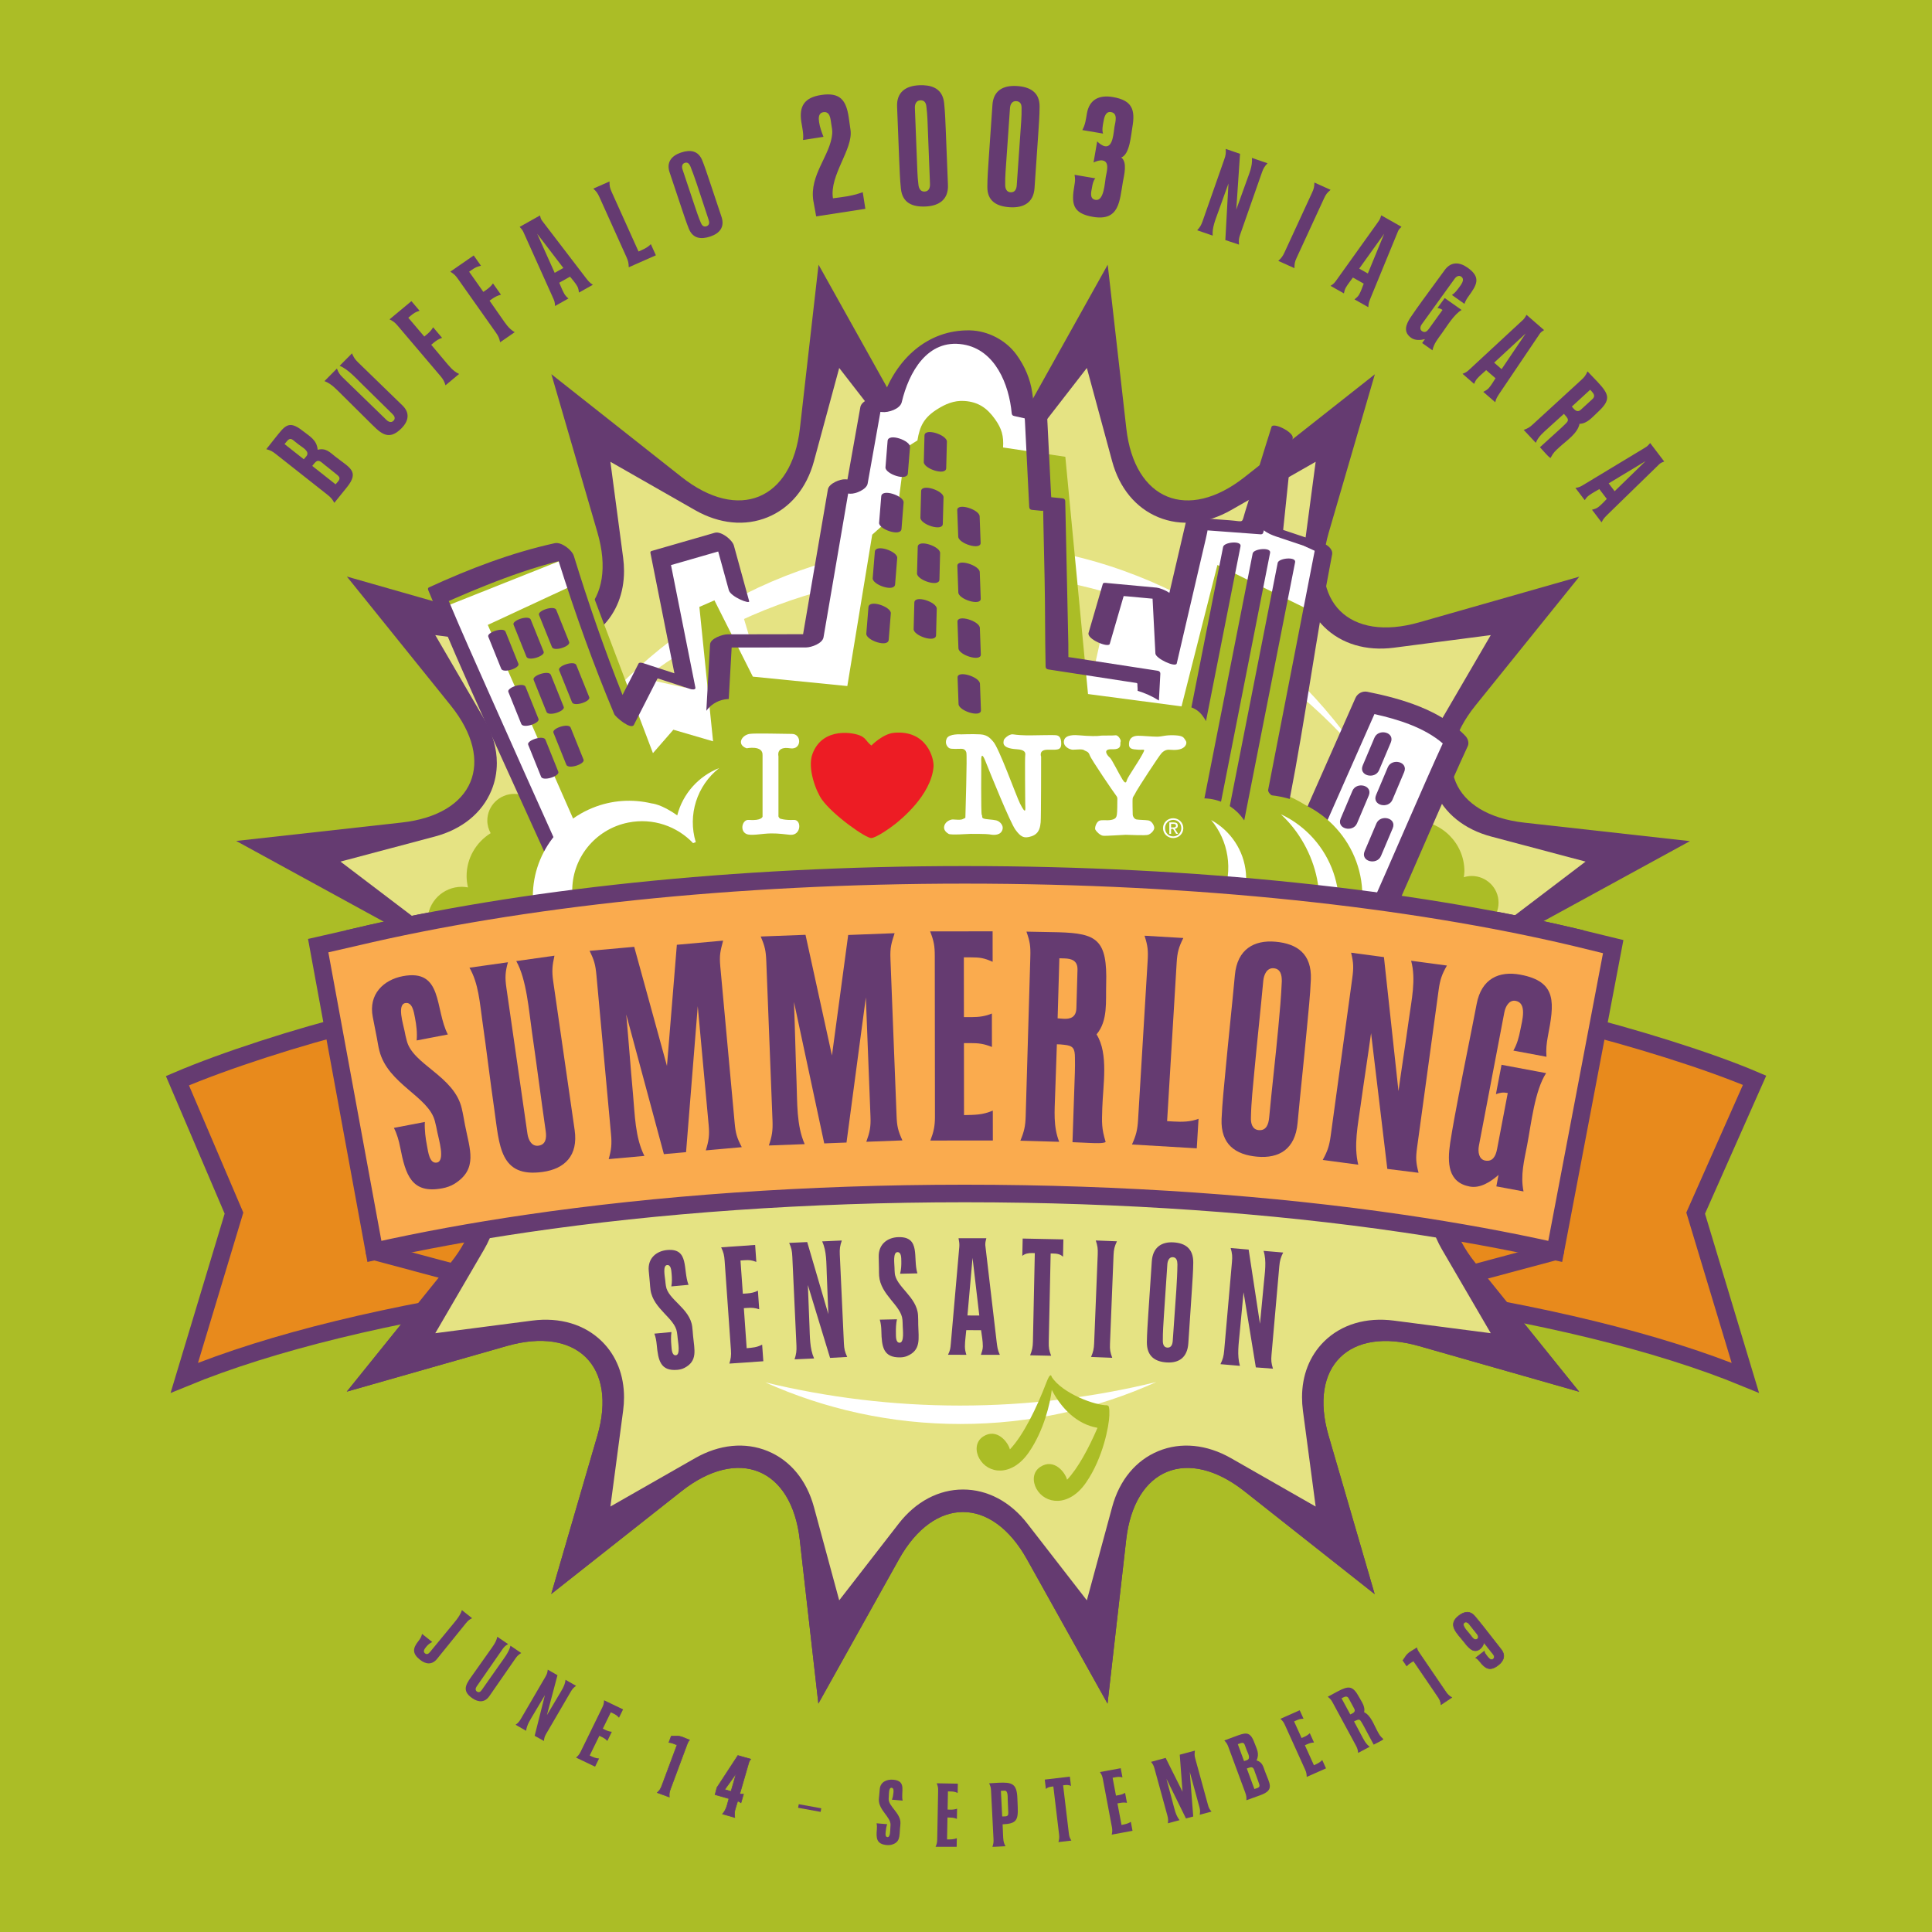 <?xml version="1.0" encoding="utf-8"?>
<!-- Generator: Adobe Illustrator 13.0.0, SVG Export Plug-In . SVG Version: 6.00 Build 14948)  -->
<!DOCTYPE svg PUBLIC "-//W3C//DTD SVG 1.0//EN" "http://www.w3.org/TR/2001/REC-SVG-20010904/DTD/svg10.dtd">
<svg version="1.0" id="Layer_1" xmlns="http://www.w3.org/2000/svg" xmlns:xlink="http://www.w3.org/1999/xlink" x="0px" y="0px"
	 width="192.756px" height="192.756px" viewBox="0 0 192.756 192.756" enable-background="new 0 0 192.756 192.756"
	 xml:space="preserve">
<g>
	<polygon fill-rule="evenodd" clip-rule="evenodd" fill="#ABBD26" points="0,0 192.756,0 192.756,192.756 0,192.756 0,0 	"/>
	<path fill-rule="evenodd" clip-rule="evenodd" fill="#653B71" d="M148.26,127.315l-1.062-1.317
		c-4.53-5.623-2.328-10.88,4.891-11.685l3.385-0.376h0.001l13.127-1.462l-11.559-6.323c-0.002-0.001-0.002-0.001-0.002-0.001
		l-2.983-1.633c-6.356-3.479-6.356-9.167-0.002-12.645l2.985-1.631c0.003-0.002,0.005-0.002,0.007-0.004l11.557-6.319l-16.518-1.843
		c-7.216-0.808-9.412-6.064-4.883-11.685l10.363-12.856L141.6,62.089c-6.981,1.991-11.048-2.034-9.034-8.945l4.604-15.802
		l-10.325,8.148c0,0.001-0.002,0.002-0.004,0.004l-2.666,2.104c-5.678,4.479-10.986,2.302-11.801-4.838l-0.381-3.356
		c0-0.003,0-0.004,0-0.007l-1.477-12.987l-7.213,12.92l-0.825,1.476c-3.516,6.293-9.265,6.293-12.778-0.001l-0.822-1.476
		l-7.212-12.92l-1.479,12.987c0,0.002,0,0.003,0,0.006l-0.19,1.676l-0.192,1.678c-0.815,7.144-6.127,9.319-11.807,4.834l-1.33-1.051
		l-11.658-9.206l3.656,12.562c0.001,0,0.001,0.002,0.001,0.003l0.472,1.619l0.472,1.622c2.009,6.908-2.055,10.931-9.032,8.942
		l-1.642-0.469l-1.636-0.467c-0.003,0-0.005-0.001-0.006-0.001l-12.687-3.621l8.23,10.216c0.002,0.003,0.004,0.004,0.006,0.007
		l1.062,1.318l1.064,1.324c4.525,5.62,2.324,10.875-4.894,11.677l-1.693,0.189l-14.82,1.648l11.557,6.323
		c0.001,0.001,0.003,0.001,0.005,0.003l1.49,0.816l1.495,0.817c6.355,3.479,6.353,9.167-0.005,12.643l-2.982,1.631
		c0,0.002-0.002,0.002-0.003,0.003l-11.56,6.321l13.123,1.463c0.002,0.001,0.003,0.001,0.005,0.001l3.387,0.377
		c7.218,0.807,9.417,6.064,4.886,11.686l-10.363,12.857l14.331-4.085l1.636-0.469c6.979-1.99,11.045,2.033,9.037,8.94l-0.475,1.624
		l-0.471,1.618c-0.001,0.003-0.002,0.005-0.003,0.007l-3.657,12.558l10.327-8.151c0.001,0,0.001,0,0.001,0l1.332-1.053l1.332-1.05
		c5.681-4.482,10.993-2.306,11.804,4.841l0.189,1.677l1.667,14.668l7.214-12.918l0.824-1.477c3.515-6.294,9.264-6.294,12.776-0.001
		l1.648,2.952c0,0.002,0.001,0.004,0.002,0.004l6.387,11.442l1.67-14.669l0.189-1.674c0.814-7.147,6.127-9.324,11.807-4.84
		l1.33,1.052l11.657,9.205L133.5,146.49c-0.001-0.003-0.002-0.005-0.003-0.007l-0.472-1.621l-0.473-1.625
		c-2.007-6.905,2.057-10.928,9.035-8.938l1.641,0.468l1.635,0.467c0.002,0,0.004,0.001,0.006,0.002l12.688,3.619L148.26,127.315
		L148.26,127.315z"/>
	<path fill-rule="evenodd" clip-rule="evenodd" fill="#E5E383" d="M96.081,47.768c2.438,0,4.719-1.21,6.422-3.406
		c0,0,4.699-6.059,5.933-7.65c0.229,0.849,2.524,9.314,2.524,9.314c0.726,2.675,2.364,4.658,4.616,5.581
		c2.252,0.923,4.826,0.669,7.25-0.716c0.004-0.001,6.686-3.817,8.438-4.818c-0.115,0.869-1.27,9.561-1.27,9.561
		c-0.061,0.454-0.09,0.9-0.09,1.336c0,2.199,0.759,4.142,2.195,5.565c1.724,1.705,4.199,2.446,6.972,2.087
		c0,0,7.655-0.996,9.664-1.257c-0.442,0.76-4.867,8.353-4.867,8.353c-0.848,1.451-1.276,2.957-1.276,4.414
		c0,0.952,0.184,1.883,0.553,2.763c0.934,2.229,2.935,3.851,5.636,4.568c0,0,8.555,2.271,9.411,2.499
		c-0.703,0.533-7.728,5.872-7.728,5.872c-2.22,1.686-3.442,3.943-3.442,6.355v0.002c0,2.411,1.222,4.667,3.44,6.354
		c0,0,6.122,4.651,7.729,5.873c-0.855,0.227-9.413,2.499-9.413,2.499c-2.701,0.718-4.702,2.342-5.635,4.568
		c-0.368,0.882-0.552,1.812-0.552,2.763c0,1.457,0.429,2.962,1.274,4.412c0,0,4.427,7.593,4.869,8.354
		c-0.88-0.115-9.659-1.256-9.659-1.256c-2.774-0.362-5.251,0.379-6.977,2.085c-1.437,1.424-2.195,3.366-2.195,5.565
		c0,0.438,0.029,0.883,0.089,1.337c0.001,0.002,1.007,7.574,1.271,9.562c-0.768-0.439-8.441-4.822-8.441-4.822
		c-2.423-1.383-4.997-1.636-7.247-0.712c-2.252,0.923-3.891,2.904-4.615,5.579c0,0-1.999,7.378-2.525,9.315
		c-0.539-0.697-5.933-7.65-5.933-7.65c-1.703-2.197-3.985-3.408-6.422-3.408c-2.437,0-4.717,1.211-6.421,3.408
		c0,0-5.394,6.953-5.932,7.648c-0.229-0.848-2.523-9.313-2.523-9.313c-0.726-2.676-2.366-4.657-4.616-5.58
		c-2.251-0.923-4.826-0.67-7.251,0.716c0,0-7.671,4.38-8.438,4.819c0.116-0.871,1.269-9.562,1.269-9.562
		c0.06-0.454,0.09-0.9,0.09-1.337c0-2.199-0.758-4.142-2.196-5.565c-1.723-1.705-4.199-2.446-6.971-2.086
		c0,0-7.656,0.995-9.664,1.257c0.443-0.761,4.868-8.353,4.868-8.353c0.846-1.45,1.274-2.956,1.274-4.414
		c0-0.951-0.183-1.882-0.552-2.763c-0.932-2.228-2.934-3.851-5.637-4.568c0,0-8.553-2.271-9.41-2.498
		c0.703-0.534,7.729-5.872,7.729-5.872c2.219-1.687,3.441-3.944,3.442-6.355v-0.001c0-2.412-1.223-4.668-3.44-6.356
		c0,0-6.124-4.651-7.73-5.872c0.857-0.228,9.412-2.499,9.412-2.499c2.702-0.717,4.704-2.341,5.635-4.57
		c0.369-0.879,0.552-1.811,0.552-2.762c0-1.456-0.427-2.962-1.274-4.413c0,0-4.425-7.592-4.868-8.353
		c0.878,0.114,9.659,1.256,9.659,1.256c2.775,0.361,5.252-0.379,6.976-2.086c1.438-1.422,2.197-3.366,2.197-5.565
		c0-0.436-0.03-0.882-0.09-1.337c0,0-1.006-7.574-1.27-9.561c0.768,0.438,8.442,4.822,8.442,4.822
		c2.424,1.382,4.998,1.635,7.249,0.711c2.25-0.923,3.89-2.904,4.615-5.579c0,0,1.999-7.377,2.523-9.313
		c0.541,0.697,5.93,7.645,5.93,7.645C91.364,46.558,93.645,47.768,96.081,47.768L96.081,47.768z"/>
	<path fill-rule="evenodd" clip-rule="evenodd" fill="#FFFFFF" d="M95.923,57.081c15.907,0,30.142,7.053,39.701,18.172
		c-8.537-12.712-23.122-21.098-39.701-21.098c-16.578,0-31.164,8.387-39.7,21.099C65.782,64.134,80.018,57.081,95.923,57.081
		L95.923,57.081z"/>
	<path fill-rule="evenodd" clip-rule="evenodd" fill="#E88A1C" d="M175.054,107.781c-4.625-1.979-12.179-4.321-18.503-5.88
		l0.51-8.404c-16.384-3.875-37.61-6.214-60.801-6.214c-23.189,0-44.417,2.339-60.8,6.214l0.509,8.404
		c-6.324,1.559-13.643,3.943-18.267,5.922l5.642,13.21l-4.956,16.434c8.726-3.594,20.579-6.442,34.473-8.461l-0.33-6.933
		c13.061-1.916,27.94-2.999,43.728-2.999c15.79,0,30.669,1.083,43.729,2.999l-0.328,6.933c13.893,2.019,25.747,4.867,34.472,8.461
		l-4.956-16.434L175.054,107.781L175.054,107.781z"/>
	<path fill="none" stroke="#653B71" stroke-width="1.753" stroke-linecap="round" stroke-miterlimit="2.613" d="M175.054,107.781
		c-4.625-1.979-12.179-4.321-18.503-5.88l0.51-8.404c-16.384-3.875-37.61-6.214-60.801-6.214c-23.189,0-44.417,2.339-60.8,6.214
		l0.509,8.404c-6.324,1.559-13.643,3.943-18.267,5.922l5.642,13.21l-4.956,16.434c8.726-3.594,20.579-6.442,34.473-8.461
		l-0.33-6.933c13.061-1.916,27.94-2.999,43.728-2.999c15.79,0,30.669,1.083,43.729,2.999l-0.328,6.933
		c13.893,2.019,25.747,4.867,34.472,8.461l-4.956-16.434L175.054,107.781L175.054,107.781z"/>
	
		<path fill="none" stroke="#653B71" stroke-width="1.753" stroke-linecap="round" stroke-linejoin="round" stroke-miterlimit="2.613" d="
		M52.861,129.006l-15.506-4.154l-1.386-22.95 M139.66,129.006l15.505-4.154l1.386-22.95"/>
	<path fill-rule="evenodd" clip-rule="evenodd" fill="#653B71" d="M40.074,114.301c7.218,0.807,9.417,6.064,4.886,11.686
		l-10.363,12.857l14.331-4.085l1.636-0.469c6.979-1.99,11.045,2.033,9.037,8.94l-0.475,1.624l-0.471,1.618
		c-0.001,0.003-0.002,0.005-0.003,0.007l-3.657,12.558l10.327-8.151c0.001,0,0.001,0,0.001,0l1.332-1.053l1.332-1.05
		c5.681-4.482,10.993-2.306,11.804,4.841l0.189,1.677l1.667,14.668l7.214-12.918l0.824-1.477c3.515-6.294,9.264-6.294,12.776-0.001
		l1.648,2.952c0,0.002,0.001,0.004,0.002,0.004l6.387,11.442l1.67-14.669l0.189-1.674c0.814-7.147,6.127-9.324,11.807-4.84
		l1.33,1.052l11.657,9.205L133.5,146.49c-0.001-0.003-0.002-0.005-0.003-0.007l-0.472-1.621l-0.473-1.625
		c-2.007-6.905,2.057-10.928,9.035-8.938l1.641,0.468l1.635,0.467c0.002,0,0.004,0.001,0.006,0.002l12.688,3.619l-10.359-12.857
		c-4.53-5.623-2.328-10.88,4.891-11.685L40.074,114.301L40.074,114.301z"/>
	<path fill-rule="evenodd" clip-rule="evenodd" fill="#E5E383" d="M148.779,112.917c-2.701,0.718-4.702,2.342-5.635,4.568
		c-0.368,0.882-0.552,1.812-0.552,2.763c0,1.457,0.429,2.962,1.274,4.412c0,0,4.427,7.593,4.869,8.354
		c-0.88-0.115-9.659-1.256-9.659-1.256c-2.774-0.362-5.251,0.379-6.977,2.085c-1.437,1.424-2.195,3.366-2.195,5.565
		c0,0.438,0.029,0.883,0.089,1.337c0.001,0.002,1.007,7.574,1.271,9.562c-0.768-0.439-8.441-4.822-8.441-4.822
		c-2.423-1.383-4.997-1.636-7.247-0.712c-2.252,0.923-3.891,2.904-4.615,5.579c0,0-1.999,7.378-2.525,9.315
		c-0.539-0.697-5.933-7.65-5.933-7.65c-1.703-2.197-3.985-3.408-6.422-3.408c-2.437,0-4.717,1.211-6.421,3.408
		c0,0-5.394,6.953-5.932,7.648c-0.229-0.848-2.523-9.313-2.523-9.313c-0.726-2.676-2.366-4.657-4.616-5.58
		c-2.251-0.923-4.826-0.67-7.251,0.716c0,0-7.671,4.38-8.438,4.819c0.116-0.871,1.269-9.562,1.269-9.562
		c0.06-0.454,0.09-0.9,0.09-1.337c0-2.199-0.758-4.142-2.196-5.565c-1.723-1.705-4.199-2.446-6.971-2.086
		c0,0-7.656,0.995-9.664,1.257c0.443-0.761,4.868-8.353,4.868-8.353c0.846-1.45,1.274-2.956,1.274-4.414
		c0-0.951-0.183-1.882-0.552-2.763c-0.932-2.228-2.934-3.851-5.637-4.568L148.779,112.917L148.779,112.917z"/>
	<path fill-rule="evenodd" clip-rule="evenodd" fill="#ABBD26" d="M84.749,82.691c0.117-0.51,0.187-1.038,0.187-1.584
		c0-3.881-3.179-7.028-7.101-7.028c-3.503,0-6.405,2.514-6.987,5.813c-0.234-0.043-0.474-0.072-0.722-0.072
		c-2.189,0-3.965,1.758-3.965,3.926c0,2.168,1.776,3.925,3.965,3.925c1.188,0,5.883,0.462,7.709,0.462
		c1.667,0,5.663-0.357,6.57-0.357c1.429,0,2.587-1.146,2.587-2.559C86.992,83.92,86.013,82.858,84.749,82.691L84.749,82.691z"/>
	<path fill-rule="evenodd" clip-rule="evenodd" fill="#ABBD26" d="M53.819,82.815c0.113-0.295,0.183-0.61,0.183-0.947
		c0-1.472-1.205-2.663-2.691-2.663c-1.486,0-2.691,1.191-2.691,2.663c0,0.457,0.127,0.882,0.333,1.259
		c-1.438,0.897-2.4,2.473-2.4,4.28c0,0.39,0.054,0.766,0.137,1.13c-0.199-0.035-0.4-0.061-0.609-0.061
		c-1.89,0-3.421,1.516-3.421,3.387c0,1.869,1.532,3.386,3.421,3.386c1.85,0,3.347-1.457,3.41-3.271
		c0.665,0.314,1.402,0.501,2.186,0.501c2.831,0,5.124-2.271,5.124-5.072C56.8,85.368,55.574,83.62,53.819,82.815L53.819,82.815z"/>
	<path fill-rule="evenodd" clip-rule="evenodd" fill="#ABBD26" d="M146.819,87.396c-0.271,0-0.528,0.053-0.774,0.126
		c0.023-0.197,0.059-0.39,0.059-0.593c0-2.8-2.293-5.072-5.123-5.072c-2.829,0-5.124,2.272-5.124,5.072
		c0,2.802,2.295,5.071,5.124,5.071c1.25,0,2.379-0.458,3.268-1.194c0.328,1.104,1.349,1.917,2.571,1.917
		c1.486,0,2.691-1.192,2.691-2.663C149.511,88.589,148.306,87.396,146.819,87.396L146.819,87.396z"/>
	<path fill-rule="evenodd" clip-rule="evenodd" fill="#FFFFFF" d="M55.995,88.739L43.869,60.733l12.126-4.824l6.181,16.12
		l2.497-4.234l3.685,0.821L66.1,56.379l6.063-1.529l2.853,9.531h5.826l2.637-14.995l2.355-1.361l0.952-6.943l2.021-0.706
		c0,0,2.258-7.177,8.322-6.236c6.062,0.941,4.993,7.06,4.993,7.06l1.308,0.471l0.357,8.59l1.664,0.822l0.117,15.769l3.489,0.313
		l1.742-7.845l4.637,0.354l1.188,3.529l2.771-10.448h6.967l6.039,2.76l-4.719,24.044l3.565,2.354l5.23-11.295l5.23,1.411
		l3.804,2.471l-6.895,15.062c0,0-22.23-3.06-42.321-3.06C81.436,86.503,55.995,88.739,55.995,88.739L55.995,88.739z"/>
	<path fill-rule="evenodd" clip-rule="evenodd" fill="#ABBD26" d="M127.062,78.911c2.088,0.578,3.47,1.533,4.455,2.384
		c21.748,18.748-68.41,24.847-75.617,8.482l2.818-4.609L48.666,62.347l9.885-4.595l6.594,17.39l2.038-2.338l3.959,1.157
		l-1.366-13.409l1.502-0.656l3.833,7.614l9.426,0.937l2.483-15.102l2.487-2.217l0.838-6.44l1.187-0.747
		c0.231-1.442,0.663-2.307,2.046-3.156c0.699-0.431,1.567-0.851,2.635-0.78c1.393,0.095,2.268,0.7,3.07,1.831
		c0.661,0.928,0.868,1.674,0.792,2.808l6.213,0.931l2.263,23.67l9.33,1.231l3.582-14.11l9.208,4.518L127.062,78.911L127.062,78.911z
		"/>
	<path fill-rule="evenodd" clip-rule="evenodd" fill="#653B71" d="M73.22,54.431c-0.158-0.575-1.273-1.461-1.909-1.276
		c-2.1,0.605-4.201,1.214-6.301,1.816c-0.087,0.028-0.125,0.086-0.12,0.175c0.799,4.01,1.596,8.022,2.396,12.032
		c-1.043-0.341-2.083-0.681-3.127-1.019c-0.096-0.03-0.381-0.095-0.449,0.041c-0.535,1.044-1.068,2.091-1.601,3.135
		c-1.812-4.547-3.419-9.201-4.854-13.864c-0.183-0.6-1.243-1.424-1.908-1.277c-4.32,0.949-8.526,2.56-12.532,4.402
		c-0.155,0.071-0.129,0.184-0.074,0.319c3.581,8.757,7.634,17.341,11.518,25.971c0.234,0.518,2.245,1.489,1.937,0.809
		c-2.528-5.614-5.045-11.233-7.543-16.86c-1.292-2.912-2.602-5.822-3.833-8.764c-0.018-0.043-0.036-0.073-0.052-0.098
		c0.207-0.094,0.41-0.185,0.616-0.275c1.041-0.46,2.093-0.894,3.151-1.315c2.347-0.935,4.746-1.772,7.199-2.399
		c1.625,5.156,3.456,10.289,5.55,15.264c0.131,0.306,1.687,1.607,1.961,1.069c0.754-1.481,1.507-2.96,2.262-4.439
		c0.049-0.098,0.086-0.156,0.108-0.195c0.277,0.09,0.555,0.18,0.834,0.27c0.818,0.268,1.637,0.536,2.457,0.8
		c0.113,0.035,0.522,0.101,0.474-0.153c-0.693-3.477-1.385-6.949-2.075-10.423c-0.117-0.577-0.232-1.154-0.345-1.732
		c-0.008-0.027-0.013-0.046-0.021-0.068c0.008,0,0.013,0,0.021-0.001c0.364-0.103,0.728-0.209,1.088-0.313
		c1.204-0.346,2.405-0.695,3.607-1.04c0.355,1.285,0.707,2.573,1.061,3.86c0.184,0.661,2.123,1.437,2.029,1.099
		C74.239,58.133,73.729,56.28,73.22,54.431L73.22,54.431z"/>
	<path fill-rule="evenodd" clip-rule="evenodd" fill="#653B71" d="M131.993,54.201c-1.324-0.442-2.648-0.888-3.972-1.33
		c0.301-2.943,0.659-6.247,0.957-9.19c0.062-0.597-1.965-1.573-2.116-1.097c-0.844,2.658-1.749,5.676-2.592,8.334
		c-0.44,1.381-0.056,1.102-1.567,0.991c-1.352-0.101-2.705-0.201-4.059-0.3c-0.099-0.007-0.181,0.025-0.238,0.097
		c-0.578,2.485-1.156,4.966-1.736,7.446c-0.404-0.285-1.009-0.5-1.275-0.525c-1.645-0.152-3.287-0.306-4.931-0.457
		c-0.082-0.01-0.394-0.067-0.435,0.08c-0.479,1.631-0.953,3.264-1.424,4.896c-0.184,0.627,1.99,1.52,2.115,1.097
		c0.462-1.591,0.923-3.183,1.387-4.772c0.08,0.005,0.2,0.012,0.368,0.027c0.564,0.053,1.132,0.108,1.697,0.157
		c0.273,0.024,0.549,0.051,0.82,0.076c0.095,1.827,0.189,3.648,0.283,5.474c0.028,0.498,2.025,1.431,2.13,0.986
		c0.789-3.394,1.578-6.79,2.37-10.182c0.178-0.765,0.358-1.529,0.537-2.295c0.135-0.59,0.169-0.798,0.162-0.798
		c1.766,0.131,3.531,0.259,5.297,0.392c0.103,0.006,0.178-0.025,0.236-0.1c0.033-0.101,0.062-0.201,0.096-0.3
		c0.332,0.298,0.897,0.51,1.173,0.604c1.311,0.437,2.614,0.875,3.917,1.311c-1.605,8.257-3.058,15.705-4.665,23.96
		c-0.132,0.676,2.044,1.474,2.116,1.097c1.649-8.457,2.613-16.104,4.261-24.559C133.012,54.767,132.373,54.327,131.993,54.201
		L131.993,54.201z M112.012,59.469C111.949,59.478,111.912,59.467,112.012,59.469L112.012,59.469z"/>
	<path fill-rule="evenodd" clip-rule="evenodd" fill="#653B71" d="M146.194,73.416c-2.462-2.574-6.362-3.716-9.788-4.399
		c-0.481-0.096-0.977,0.18-1.169,0.614c-1.669,3.777-3.34,7.555-5.008,11.33c-0.54,1.218,1.699,2.051,2.236,0.829
		c1.555-3.516,3.108-7.031,4.662-10.545c2.371,0.523,5.002,1.353,6.818,2.927c-1.729,3.727-5.537,12.636-7.224,16.385
		c-0.546,1.216,1.689,2.047,2.236,0.829c1.771-3.935,5.658-13.03,7.482-16.943C146.597,74.103,146.439,73.668,146.194,73.416
		L146.194,73.416z"/>
	<path fill-rule="evenodd" clip-rule="evenodd" fill="#653B71" d="M88.556,43.985c-0.071,0.878-0.142,1.759-0.211,2.637
		c-0.052,0.652,2.168,1.432,2.234,0.614c0.069-0.876,0.142-1.754,0.212-2.636C90.842,43.951,88.624,43.172,88.556,43.985
		L88.556,43.985z"/>
	<path fill-rule="evenodd" clip-rule="evenodd" fill="#653B71" d="M87.921,49.521c-0.072,0.875-0.144,1.753-0.213,2.634
		c-0.053,0.649,2.17,1.429,2.235,0.615c0.069-0.877,0.14-1.758,0.21-2.638C90.207,49.483,87.986,48.703,87.921,49.521L87.921,49.521
		z"/>
	<path fill-rule="evenodd" clip-rule="evenodd" fill="#653B71" d="M87.284,55.048c-0.073,0.881-0.143,1.758-0.215,2.636
		c-0.053,0.652,2.17,1.431,2.236,0.616c0.071-0.878,0.14-1.756,0.211-2.633C89.568,55.015,87.345,54.235,87.284,55.048
		L87.284,55.048z"/>
	<path fill-rule="evenodd" clip-rule="evenodd" fill="#653B71" d="M86.646,60.579c-0.072,0.88-0.144,1.758-0.214,2.637
		c-0.052,0.65,2.17,1.433,2.235,0.614c0.071-0.875,0.141-1.755,0.211-2.636C88.932,60.546,86.71,59.764,86.646,60.579L86.646,60.579
		z"/>
	<path fill-rule="evenodd" clip-rule="evenodd" fill="#653B71" d="M92.237,43.448c-0.021,0.881-0.043,1.764-0.07,2.646
		c-0.017,0.669,2.214,1.412,2.236,0.614c0.024-0.879,0.044-1.761,0.07-2.643C94.488,43.395,92.259,42.652,92.237,43.448
		L92.237,43.448z"/>
	<path fill-rule="evenodd" clip-rule="evenodd" fill="#653B71" d="M91.9,49.006c-0.023,0.881-0.046,1.761-0.07,2.643
		c-0.016,0.673,2.213,1.417,2.234,0.619c0.023-0.883,0.047-1.765,0.071-2.646C94.151,48.952,91.92,48.208,91.9,49.006L91.9,49.006z"
		/>
	<path fill-rule="evenodd" clip-rule="evenodd" fill="#653B71" d="M91.563,54.563c-0.026,0.881-0.049,1.763-0.072,2.644
		c-0.016,0.669,2.214,1.416,2.237,0.615c0.022-0.882,0.047-1.761,0.067-2.645C93.813,54.509,91.583,53.763,91.563,54.563
		L91.563,54.563z"/>
	<path fill-rule="evenodd" clip-rule="evenodd" fill="#653B71" d="M91.224,60.119c-0.023,0.884-0.048,1.763-0.07,2.644
		c-0.016,0.672,2.217,1.417,2.237,0.616c0.021-0.883,0.045-1.76,0.069-2.643C93.478,60.065,91.247,59.32,91.224,60.119
		L91.224,60.119z"/>
	<path fill-rule="evenodd" clip-rule="evenodd" fill="#653B71" d="M95.504,50.899c0.034,0.883,0.065,1.761,0.1,2.643
		c0.024,0.69,2.262,1.391,2.233,0.616c-0.033-0.88-0.065-1.76-0.098-2.644C97.713,50.826,95.479,50.127,95.504,50.899L95.504,50.899
		z"/>
	<path fill-rule="evenodd" clip-rule="evenodd" fill="#653B71" d="M95.515,56.468c0.033,0.878,0.066,1.76,0.097,2.642
		c0.025,0.687,2.266,1.389,2.236,0.615c-0.031-0.881-0.064-1.759-0.097-2.642C97.727,56.394,95.487,55.694,95.515,56.468
		L95.515,56.468z"/>
	<path fill-rule="evenodd" clip-rule="evenodd" fill="#653B71" d="M95.526,62.033c0.031,0.882,0.064,1.763,0.097,2.643
		c0.025,0.687,2.261,1.389,2.234,0.616c-0.032-0.877-0.064-1.761-0.096-2.641C97.737,61.96,95.499,61.263,95.526,62.033
		L95.526,62.033z"/>
	<path fill-rule="evenodd" clip-rule="evenodd" fill="#653B71" d="M48.717,63.524c0.43,1.067,0.856,2.131,1.289,3.198
		c0.196,0.488,1.89-0.072,1.716-0.5c-0.429-1.07-0.857-2.134-1.288-3.203C50.239,62.532,48.545,63.094,48.717,63.524L48.717,63.524z
		"/>
	<path fill-rule="evenodd" clip-rule="evenodd" fill="#653B71" d="M51.236,62.32c0.43,1.067,0.856,2.133,1.287,3.2
		c0.196,0.489,1.893-0.072,1.718-0.502c-0.428-1.064-0.858-2.133-1.288-3.199C52.758,61.331,51.064,61.891,51.236,62.32
		L51.236,62.32z"/>
	<path fill-rule="evenodd" clip-rule="evenodd" fill="#653B71" d="M53.778,61.353c0.43,1.071,0.858,2.136,1.29,3.203
		c0.195,0.487,1.891-0.074,1.718-0.505c-0.428-1.067-0.857-2.134-1.287-3.199C55.301,60.362,53.607,60.924,53.778,61.353
		L53.778,61.353z"/>
	<path fill-rule="evenodd" clip-rule="evenodd" fill="#653B71" d="M50.718,69.03c0.43,1.067,0.858,2.133,1.289,3.198
		c0.195,0.49,1.889-0.074,1.718-0.504c-0.43-1.065-0.857-2.129-1.288-3.198C52.243,68.039,50.545,68.599,50.718,69.03L50.718,69.03z
		"/>
	<path fill-rule="evenodd" clip-rule="evenodd" fill="#653B71" d="M53.239,67.827c0.427,1.066,0.858,2.135,1.286,3.199
		c0.198,0.49,1.891-0.073,1.718-0.502c-0.429-1.067-0.857-2.134-1.287-3.2C54.76,66.838,53.066,67.396,53.239,67.827L53.239,67.827z
		"/>
	<path fill-rule="evenodd" clip-rule="evenodd" fill="#653B71" d="M52.696,74.3c0.429,1.065,0.86,2.132,1.289,3.198
		c0.194,0.49,1.892-0.073,1.718-0.501c-0.43-1.066-0.857-2.133-1.287-3.2C54.221,73.309,52.525,73.868,52.696,74.3L52.696,74.3z"/>
	<path fill-rule="evenodd" clip-rule="evenodd" fill="#653B71" d="M55.216,73.096c0.43,1.07,0.858,2.136,1.287,3.202
		c0.196,0.488,1.891-0.072,1.718-0.506c-0.428-1.065-0.856-2.131-1.287-3.198C56.738,72.105,55.043,72.666,55.216,73.096
		L55.216,73.096z"/>
	<path fill-rule="evenodd" clip-rule="evenodd" fill="#653B71" d="M55.784,66.862c0.425,1.066,0.854,2.132,1.285,3.199
		c0.196,0.484,1.892-0.074,1.719-0.505c-0.431-1.066-0.859-2.134-1.289-3.199C57.305,65.868,55.608,66.43,55.784,66.862
		L55.784,66.862z"/>
	<path fill-rule="evenodd" clip-rule="evenodd" fill="#653B71" d="M127.476,56.157c-1.689,8.569-3.376,17.138-5.064,25.707
		c-0.116,0.582,1.64,0.414,1.736-0.067c1.689-8.571,3.38-17.138,5.066-25.707C129.33,55.507,127.57,55.677,127.476,56.157
		L127.476,56.157z"/>
	<path fill-rule="evenodd" clip-rule="evenodd" fill="#653B71" d="M124.979,55.219c-1.688,8.567-3.379,17.136-5.065,25.706
		c-0.115,0.581,1.643,0.411,1.737-0.068c1.689-8.569,3.379-17.138,5.067-25.705C126.832,54.569,125.074,54.736,124.979,55.219
		L124.979,55.219z"/>
	<path fill-rule="evenodd" clip-rule="evenodd" fill="#653B71" d="M137.128,73.604c-0.389,0.918-0.776,1.84-1.165,2.757
		c-0.446,1.051,1.228,1.431,1.627,0.483c0.387-0.922,0.777-1.843,1.167-2.758C139.198,73.036,137.526,72.655,137.128,73.604
		L137.128,73.604z"/>
	<path fill-rule="evenodd" clip-rule="evenodd" fill="#653B71" d="M138.461,76.552c-0.389,0.923-0.777,1.842-1.166,2.762
		c-0.444,1.045,1.228,1.429,1.629,0.481c0.389-0.921,0.777-1.841,1.167-2.76C140.534,75.987,138.859,75.605,138.461,76.552
		L138.461,76.552z"/>
	<path fill-rule="evenodd" clip-rule="evenodd" fill="#653B71" d="M134.932,78.901c-0.393,0.917-0.781,1.838-1.17,2.76
		c-0.443,1.048,1.229,1.427,1.63,0.481c0.39-0.922,0.778-1.839,1.166-2.76C137,78.335,135.329,77.956,134.932,78.901L134.932,78.901
		z"/>
	<path fill-rule="evenodd" clip-rule="evenodd" fill="#653B71" d="M137.322,82.162c-0.392,0.918-0.781,1.838-1.17,2.756
		c-0.443,1.051,1.229,1.432,1.627,0.485c0.39-0.922,0.781-1.84,1.17-2.761C139.392,81.594,137.72,81.213,137.322,82.162
		L137.322,82.162z"/>
	<path fill-rule="evenodd" clip-rule="evenodd" fill="#ABBD26" d="M126.76,79.336c-0.521-0.053-1.034-0.053-1.542-0.029
		c4.805,1.226,2.901,19.608-2.054,19.844c0.493,0.125,0.995,0.228,1.514,0.28c5.606,0.568,10.617-3.47,11.191-9.019
		C136.442,84.862,132.364,79.903,126.76,79.336L126.76,79.336z"/>
	<path fill-rule="evenodd" clip-rule="evenodd" fill="#FFFFFF" d="M129.13,81.989c-0.433-0.291-0.883-0.534-1.341-0.75
		c3.636,3.34,5.22,9.345,2.341,13.528c-2.877,4.181-9.213,5.084-13.687,2.958c0.373,0.344,0.767,0.669,1.197,0.96
		c4.659,3.141,11.006,1.947,14.178-2.663C134.991,91.411,133.787,85.128,129.13,81.989L129.13,81.989z"/>
	<path fill-rule="evenodd" clip-rule="evenodd" fill="#ABBD26" d="M56.175,89.938c0-4.648,3.808-8.417,8.505-8.417
		c4.698,0,8.506,3.769,8.506,8.417c0,4.65-3.808,8.419-8.506,8.419C59.983,98.356,56.175,94.588,56.175,89.938L56.175,89.938z"/>
	<path fill-rule="evenodd" clip-rule="evenodd" fill="#ABBD26" d="M115.14,84.497c0-2.675,2.19-4.844,4.895-4.844
		c2.702,0,4.894,2.169,4.894,4.844c0,2.677-2.191,4.846-4.894,4.846C117.33,89.343,115.14,87.174,115.14,84.497L115.14,84.497z"/>
	<path fill-rule="evenodd" clip-rule="evenodd" fill="#ABBD26" d="M115.059,72.039c0.005,0.005,0.006,0.014,0.012,0.02
		c0.012,0.018,0.026,0.03,0.038,0.047L115.059,72.039L115.059,72.039z"/>
	<path fill-rule="evenodd" clip-rule="evenodd" fill="#ABBD26" d="M112.328,81.833c-0.002-0.027-0.007-0.058-0.007-0.087
		c0.048-0.088,0.097-0.176,0.144-0.263c0.113,0.003,0.226,0.033,0.226,0.166c0,0.176-0.132,0.185-0.28,0.185H112.328L112.328,81.833
		z M112.542,81.342c0.018-0.031,0.034-0.064,0.052-0.094c0.06,0.06,0.107,0.107,0.154,0.153
		C112.696,81.366,112.626,81.349,112.542,81.342L112.542,81.342z M112.177,82.66c0.084-0.216,0.131-0.446,0.144-0.681h0.082
		l0.294,0.478c-0.087,0.087-0.168,0.167-0.242,0.24c-0.014,0.001-0.027,0.005-0.041,0.005
		C112.331,82.702,112.252,82.684,112.177,82.66L112.177,82.66z M112.814,82.341l-0.241-0.369c0.171-0.021,0.3-0.11,0.3-0.314
		c0-0.085-0.026-0.149-0.066-0.199c0.126,0.124,0.229,0.227,0.391,0.386c0.002,0.019,0.006,0.037,0.006,0.057
		s-0.005,0.04-0.007,0.061C113.068,82.09,112.938,82.217,112.814,82.341L112.814,82.341z M74.833,79.326c0-0.496,0-1.006,0-1.505
		c0.204,0.656,0.461,1.241,0.705,1.69C75.318,79.415,75.081,79.351,74.833,79.326L74.833,79.326z M88.678,79.917
		c0.578-0.802,1.006-1.615,1.282-2.419c-0.013,0.52-0.027,1.123-0.046,1.831C89.485,79.419,89.047,79.615,88.678,79.917
		L88.678,79.917z M92.278,82.571c0.024-0.009,0.062-0.032,0.088-0.044c0.005-0.003,0.011-0.003,0.015-0.006
		C92.378,82.522,92.278,82.571,92.278,82.571L92.278,82.571z"/>
	<path fill-rule="evenodd" clip-rule="evenodd" fill="#653B71" d="M122.031,54.563c-1.116,5.664-2.048,10.35-3.165,16.013
		c0.516,0.192,0.903,0.508,1.215,0.983c0.097,0.122,0.173,0.255,0.239,0.391c1.21-6.144,2.236-11.311,3.449-17.454
		C123.884,53.912,122.125,54.081,122.031,54.563L122.031,54.563z"/>
	<path fill-rule="evenodd" clip-rule="evenodd" fill="#ABBD26" d="M98.856,72.195c0-1.908,1.562-3.455,3.49-3.455
		s3.491,1.547,3.491,3.455c0,1.909-1.562,3.456-3.491,3.456S98.856,74.104,98.856,72.195L98.856,72.195z"/>
	<path fill-rule="evenodd" clip-rule="evenodd" fill="#FFFFFF" d="M121.956,89.465c-0.005,0.008-0.008,0.014-0.012,0.023
		c0.234,0.063,0.475,0.111,0.702,0.206c1.495,0.612,2.584,1.786,3.139,3.19c0.544-0.493,0.866-1.214,0.802-1.997
		c-0.103-1.234-1.117-2.169-2.335-2.231c0.072-0.494,0.097-1.001,0.055-1.521c-0.192-2.321-1.557-4.268-3.471-5.319
		C122.546,83.85,123.077,86.783,121.956,89.465L121.956,89.465z"/>
	<path fill-rule="evenodd" clip-rule="evenodd" fill="#FFFFFF" d="M71.755,76.628c-2.06,0.809-3.635,2.563-4.188,4.724
		c-1.587-1.142-2.559-1.197-2.559-1.197c-1.903-0.451-3.959-0.342-5.904,0.455c-4.389,1.794-6.708,6.43-5.712,10.862
		c-0.316,0.069,2.001,3.747,2.298,3.621c-1.377-3.078,1.172-6.091,1.406-6.094c-0.082-3.291,2.226-6.266,5.598-6.934
		c2.456-0.486,4.862,0.374,6.457,2.056c0.089-0.032,0.175-0.074,0.266-0.101C68.592,81.315,69.53,78.375,71.755,76.628
		L71.755,76.628z"/>
	<path fill-rule="evenodd" clip-rule="evenodd" fill="#FAAB4E" d="M52.531,122.073c13.061-1.915,27.94-2.999,43.728-2.999
		c15.79,0,30.669,1.083,43.729,2.999c5.389,0.79,10.47,1.723,15.177,2.777l5.784-30.406l-3.889-0.947
		c-16.384-3.875-37.61-6.214-60.801-6.214c-23.189,0-44.417,2.339-60.8,6.214l-3.714,0.849l5.609,30.504
		C42.062,123.796,47.141,122.863,52.531,122.073L52.531,122.073z"/>
	<path fill="none" stroke="#653B71" stroke-width="1.753" stroke-linecap="round" stroke-miterlimit="2.613" d="M52.531,122.073
		c13.061-1.915,27.94-2.999,43.728-2.999c15.79,0,30.669,1.083,43.729,2.999c5.389,0.79,10.47,1.723,15.177,2.778l5.784-30.407
		l-3.889-0.947c-16.384-3.875-37.61-6.214-60.801-6.214c-23.189,0-44.417,2.339-60.8,6.214l-3.714,0.849l5.609,30.505
		C42.062,123.796,47.141,122.863,52.531,122.073L52.531,122.073z"/>
	<path fill-rule="evenodd" clip-rule="evenodd" fill="#653B71" d="M41.569,103.806c0.07-0.772-0.025-1.544-0.169-2.275
		c-0.108-0.556-0.255-1.591-0.973-1.453c-0.825,0.159-0.192,2.132-0.065,2.775c0.062,0.322,0.125,0.644,0.216,0.96
		c0.582,2.409,4.746,3.525,5.493,6.782c0.134,0.551,0.212,1.083,0.321,1.64c0.479,2.457,1.325,4.391-1.059,5.881
		c-0.372,0.222-0.76,0.356-1.186,0.438c-3.086,0.592-3.683-1.328-4.219-4.08c-0.132-0.673-0.316-1.335-0.629-1.944l3.087-0.591
		c-0.039,0.797,0.068,1.627,0.223,2.418c0.11,0.555,0.237,1.775,0.982,1.633c0.851-0.163,0.177-2.343,0.045-3.016
		c-0.074-0.38-0.143-0.73-0.244-1.106c-0.623-2.49-4.694-3.685-5.544-7.045c-0.112-0.434-0.166-0.849-0.246-1.258l-0.411-2.107
		c-0.447-2.283,1.098-3.701,2.987-4.063c4.045-0.774,3.181,3.277,4.505,5.816L41.569,103.806L41.569,103.806z"/>
	<path fill-rule="evenodd" clip-rule="evenodd" fill="#653B71" d="M55.192,97.896l2.14,14.844c0.371,2.567-1.001,3.875-3.175,4.182
		c-4.318,0.611-4.323-2.64-4.841-6.241c-0.423-2.921-0.768-5.884-1.189-8.806c-0.259-1.799-0.374-3.74-1.288-5.328l3.837-0.542
		c-0.271,0.971-0.302,1.52-0.153,2.552l2.098,14.548c0.093,0.649,0.432,1.295,1.104,1.2c0.725-0.103,0.822-0.749,0.72-1.457
		c-0.477-3.306-0.898-6.618-1.376-9.924c-0.302-2.095-0.534-5.224-1.562-7.036l3.811-0.538
		C55.101,96.314,55.048,96.894,55.192,97.896L55.192,97.896z"/>
	<path fill-rule="evenodd" clip-rule="evenodd" fill="#653B71" d="M71.866,96.446l1.431,15.586c0.095,1.037,0.216,1.477,0.711,2.42
		l-3.589,0.322c0.293-0.954,0.378-1.501,0.286-2.51l-1.09-11.875l-1.167,14.562l-2.212,0.198l-3.757-13.938
		c0.242,2.642,0.431,5.288,0.673,7.931c0.188,2.049,0.209,4.351,1.139,6.183l-3.562,0.32c0.266-0.951,0.325-1.496,0.23-2.505
		l-1.451-15.822c-0.099-1.069-0.22-1.509-0.687-2.453l4.454-0.4l3.268,11.887l0.986-12.091l4.616-0.415
		C71.862,94.921,71.76,95.289,71.866,96.446L71.866,96.446z"/>
	<path fill-rule="evenodd" clip-rule="evenodd" fill="#653B71" d="M88.841,95.686l0.61,15.638c0.041,1.043,0.139,1.487,0.583,2.454
		l-3.602,0.137c0.343-0.938,0.458-1.479,0.417-2.491L86.386,99.51l-1.93,14.481l-2.222,0.086l-3.019-14.114
		c0.104,2.649,0.154,5.304,0.256,7.954c0.081,2.056-0.019,4.355,0.813,6.234l-3.575,0.135c0.316-0.937,0.404-1.476,0.364-2.489
		l-0.619-15.876c-0.042-1.072-0.14-1.516-0.559-2.485l4.471-0.17l2.638,12.041l1.62-12.024l4.631-0.177
		C88.917,94.162,88.796,94.524,88.841,95.686L88.841,95.686z"/>
	<path fill-rule="evenodd" clip-rule="evenodd" fill="#653B71" d="M92.821,113.792c0.325-0.835,0.46-1.432,0.459-2.355
		l-0.017-16.008c-0.001-1.072-0.083-1.52-0.463-2.504l6.233-0.006l0.002,3.04c-0.867-0.386-1.273-0.445-2.222-0.444l-0.65,0.001
		l0.006,5.962l0.841-0.002c0.676,0,1.327-0.09,1.951-0.358l0.004,3.339c-0.815-0.327-1.327-0.387-2.169-0.386h-0.623l0.007,7.184
		c1.112-0.03,1.817-0.002,2.873-0.45l0.004,2.981L92.821,113.792L92.821,113.792z"/>
	<path fill-rule="evenodd" clip-rule="evenodd" fill="#653B71" d="M107.392,100.578c-0.026,0.924-0.603,1.115-1.333,1.064
		l-0.54-0.044l0.174-5.99l0.515,0.014c0.704,0.021,1.322,0.217,1.294,1.14L107.392,100.578L107.392,100.578z M110.311,113.932
		c-0.421-1.385-0.379-1.92-0.336-3.38c0.068-2.294,0.646-5.409-0.571-7.352c1.151-1.369,0.908-3.285,0.959-5.013
		c0.128-4.44-0.911-5.066-4.757-5.176c-1.084-0.031-2.142-0.032-3.198-0.062c0.352,0.994,0.42,1.444,0.388,2.517l-0.463,15.881
		c-0.028,1.014-0.152,1.546-0.532,2.46l3.874,0.111c-0.605-1.539-0.453-3.085-0.404-4.724c0.049-1.67,0.125-3.336,0.173-5.005
		c0.244,0.006,0.487,0.014,0.73,0.05c0.892,0.085,1.073,0.359,1.073,1.313c0.025,0.984-0.028,1.938-0.057,2.891
		c-0.054,1.847-0.135,3.665-0.188,5.513c0.623,0.016,1.219,0.063,1.842,0.082C109.114,114.046,110.115,114.105,110.311,113.932
		L110.311,113.932z"/>
	<path fill-rule="evenodd" clip-rule="evenodd" fill="#653B71" d="M112.937,114.186c0.406-0.902,0.547-1.432,0.608-2.443
		l0.955-15.86c0.064-1.071,0.012-1.521-0.308-2.526l3.868,0.228c-0.463,0.928-0.602,1.429-0.664,2.469l-0.953,15.801l0.649,0.039
		c0.839,0.049,1.682,0.039,2.487-0.271l-0.178,2.946L112.937,114.186L112.937,114.186z"/>
	<path fill-rule="evenodd" clip-rule="evenodd" fill="#653B71" d="M127.538,102.513c-0.276,2.999-0.636,5.99-0.913,8.987
		c-0.066,0.712-0.312,1.318-1.041,1.253c-0.647-0.06-0.81-0.672-0.778-1.299c0.031-1.525,0.202-3.065,0.342-4.577
		c0.28-3.029,0.612-6.022,0.889-9.021c0.058-0.624,0.367-1.313,1.042-1.253c0.675,0.062,0.812,0.643,0.806,1.3
		C127.824,99.425,127.679,100.999,127.538,102.513L127.538,102.513z M130.389,102.591c0.15-1.633,0.33-3.262,0.396-4.873
		c0.102-2.564-1.383-3.567-3.517-3.761c-2.16-0.196-3.825,0.76-4.062,3.314c-0.294,3.176-0.639,6.316-0.933,9.494
		c-0.148,1.603-0.326,3.233-0.396,4.873c-0.101,2.564,1.412,3.57,3.543,3.764c2.213,0.2,3.799-0.763,4.038-3.345
		C129.748,108.909,130.099,105.737,130.389,102.591L130.389,102.591z"/>
	<path fill-rule="evenodd" clip-rule="evenodd" fill="#653B71" d="M138.412,116.622l-1.62-13.544
		c-0.33,2.394-0.709,4.779-1.042,7.201c-0.267,1.949-0.71,3.995-0.236,5.924l-3.545-0.475c0.475-0.869,0.654-1.387,0.792-2.391
		l2.155-15.744c0.146-1.064,0.127-1.517-0.115-2.543l3.275,0.44l1.451,13.37c0.328-2.393,0.705-4.748,1.033-7.142
		c0.263-1.92,0.737-3.992,0.229-5.864l3.572,0.478c-0.501,0.867-0.686,1.413-0.824,2.417l-2.155,15.745
		c-0.14,1.034-0.121,1.487,0.148,2.516L138.412,116.622L138.412,116.622z"/>
	<path fill-rule="evenodd" clip-rule="evenodd" fill="#653B71" d="M149.29,118.364l0.218-1.143
		c-0.797,0.701-1.832,1.357-2.869,1.162c-2.185-0.408-2.254-2.361-1.953-4.368c0.253-1.621,0.562-3.232,0.868-4.844
		c0.568-2.987,1.197-5.994,1.773-9.011c0.48-2.52,2.231-3.314,4.362-2.916c3.729,0.696,3.368,2.874,2.736,6.184
		c-0.127,0.673-0.191,1.299-0.133,2.007l-3.303-0.617c0.368-0.628,0.561-1.351,0.7-2.084c0.168-0.878,0.7-2.658-0.471-2.878
		c-0.64-0.119-1.014,0.539-1.131,1.154l-2.536,13.298c-0.116,0.615-0.011,1.362,0.628,1.483c0.746,0.139,1.049-0.441,1.184-1.145
		l1.066-5.595c-0.452-0.086-0.735-0.047-1.18,0.113l0.559-2.929l4.448,0.831c-1.13,1.729-1.484,5.029-1.886,7.14
		c-0.303,1.582-0.694,3.056-0.367,4.664L149.29,118.364L149.29,118.364z"/>
	<path fill-rule="evenodd" clip-rule="evenodd" fill="#653B71" d="M66.978,128.345c0.079-0.424,0.067-0.856,0.028-1.271
		c-0.029-0.313-0.054-0.896-0.451-0.859c-0.457,0.043-0.216,1.172-0.182,1.536c0.017,0.182,0.034,0.363,0.065,0.544
		c0.188,1.368,2.39,2.217,2.624,4.064c0.043,0.312,0.057,0.612,0.086,0.926c0.132,1.391,0.488,2.508-0.886,3.202
		c-0.212,0.104-0.429,0.156-0.665,0.18c-1.706,0.156-1.928-0.94-2.075-2.497c-0.035-0.38-0.1-0.759-0.237-1.112l1.705-0.158
		c-0.062,0.44-0.048,0.906-0.007,1.353c0.03,0.315,0.034,1,0.447,0.961c0.47-0.043,0.219-1.288,0.184-1.67
		c-0.021-0.213-0.04-0.413-0.074-0.625c-0.208-1.418-2.353-2.304-2.637-4.214c-0.037-0.247-0.044-0.48-0.066-0.713l-0.111-1.19
		c-0.123-1.289,0.791-1.992,1.834-2.087c2.236-0.207,1.552,1.992,2.136,3.473L66.978,128.345L66.978,128.345z"/>
	<path fill-rule="evenodd" clip-rule="evenodd" fill="#653B71" d="M72.77,136.046c0.143-0.475,0.194-0.812,0.157-1.326l-0.628-8.901
		c-0.042-0.597-0.103-0.843-0.349-1.375l3.391-0.234l0.118,1.691c-0.487-0.183-0.71-0.201-1.226-0.166l-0.354,0.024l0.235,3.315
		l0.456-0.032c0.369-0.025,0.718-0.1,1.047-0.272l0.13,1.856c-0.454-0.149-0.737-0.164-1.193-0.134l-0.339,0.024l0.281,3.995
		c0.604-0.06,0.988-0.069,1.544-0.357l0.118,1.658L72.77,136.046L72.77,136.046z"/>
	<path fill-rule="evenodd" clip-rule="evenodd" fill="#653B71" d="M82.816,135.479l-2.214-7.269c0.062,1.344,0.095,2.69,0.158,4.053
		c0.05,1.095,0.015,2.261,0.461,3.271l-1.948,0.089c0.168-0.523,0.213-0.824,0.188-1.39l-0.411-8.847
		c-0.027-0.598-0.082-0.844-0.314-1.383l1.8-0.082l2.107,7.189c-0.062-1.345-0.094-2.674-0.157-4.019
		c-0.049-1.079-0.001-2.262-0.46-3.238l1.962-0.088c-0.182,0.522-0.228,0.841-0.201,1.404l0.409,8.848
		c0.028,0.58,0.084,0.827,0.33,1.365L82.816,135.479L82.816,135.479z"/>
	<path fill-rule="evenodd" clip-rule="evenodd" fill="#653B71" d="M89.803,127.082c0.109-0.417,0.13-0.85,0.121-1.266
		c-0.007-0.315,0.01-0.897-0.388-0.889c-0.458,0.01-0.3,1.152-0.292,1.519c0.005,0.182,0.008,0.364,0.026,0.548
		c0.089,1.378,2.224,2.379,2.323,4.238c0.023,0.315,0.014,0.614,0.02,0.931c0.03,1.395,0.307,2.535-1.113,3.131
		c-0.221,0.088-0.442,0.126-0.677,0.132c-1.713,0.035-1.856-1.075-1.889-2.637c-0.009-0.382-0.047-0.765-0.159-1.126l1.714-0.037
		c-0.094,0.434-0.114,0.899-0.104,1.348c0.006,0.317-0.038,0.998,0.375,0.99c0.474-0.011,0.313-1.27,0.305-1.651
		c-0.005-0.217-0.008-0.416-0.027-0.631c-0.106-1.428-2.182-2.465-2.328-4.39c-0.02-0.247-0.01-0.481-0.015-0.714l-0.025-1.196
		c-0.029-1.295,0.933-1.931,1.981-1.953c2.246-0.047,1.406,2.099,1.881,3.616L89.803,127.082L89.803,127.082z"/>
	<path fill-rule="evenodd" clip-rule="evenodd" fill="#653B71" d="M97.705,131.248l-1.182-0.002l0.508-5.748L97.705,131.248
		L97.705,131.248z M99.754,135.171c-0.235-0.516-0.25-0.765-0.323-1.33l-1.113-9.487c-0.015-0.084-0.015-0.151-0.015-0.234
		c0-0.198,0.059-0.382,0.104-0.58l-2.776-0.004c0.043,0.233,0.087,0.448,0.086,0.682c0,0.134-0.014,0.282-0.03,0.432l-0.82,9.371
		c-0.045,0.516-0.06,0.681-0.283,1.146l1.832,0.002c-0.088-0.282-0.147-0.531-0.146-0.83c0.001-0.548,0.09-1.08,0.135-1.629
		l1.477,0.003c0.073,0.53,0.176,1.079,0.176,1.611c0,0.299-0.105,0.582-0.193,0.847L99.754,135.171L99.754,135.171z"/>
	<path fill-rule="evenodd" clip-rule="evenodd" fill="#653B71" d="M104.957,125.06l-0.133-0.002l-0.189,8.82
		c-0.013,0.599,0.028,0.832,0.237,1.385l-2.097-0.045c0.202-0.511,0.268-0.808,0.28-1.373l0.188-8.822l-0.267-0.004
		c-0.354-0.007-0.68,0.036-0.98,0.278l0.037-1.727l4.061,0.084l-0.036,1.728C105.725,125.077,105.37,125.069,104.957,125.06
		L104.957,125.06z"/>
	<path fill-rule="evenodd" clip-rule="evenodd" fill="#653B71" d="M108.856,135.384c0.214-0.508,0.284-0.805,0.307-1.368
		l0.357-8.851c0.022-0.597-0.01-0.848-0.194-1.403l2.11,0.083c-0.243,0.522-0.313,0.802-0.337,1.384l-0.355,8.849
		c-0.025,0.598,0.025,0.833,0.224,1.39L108.856,135.384L108.856,135.384z"/>
	<path fill-rule="evenodd" clip-rule="evenodd" fill="#653B71" d="M117.361,128.713c-0.104,1.675-0.25,3.349-0.353,5.023
		c-0.023,0.397-0.147,0.739-0.548,0.715c-0.353-0.021-0.451-0.36-0.444-0.709c-0.008-0.849,0.061-1.71,0.112-2.556
		c0.103-1.692,0.236-3.365,0.338-5.04c0.021-0.349,0.179-0.739,0.547-0.718c0.368,0.023,0.452,0.345,0.459,0.711
		C117.466,126.988,117.411,127.867,117.361,128.713L117.361,128.713z M118.914,128.706c0.057-0.912,0.127-1.823,0.138-2.723
		c0.013-1.43-0.813-1.962-1.978-2.032c-1.181-0.069-2.073,0.492-2.16,1.918c-0.108,1.776-0.244,3.531-0.354,5.307
		c-0.054,0.896-0.124,1.807-0.137,2.721c-0.013,1.433,0.828,1.965,1.991,2.034c1.211,0.072,2.058-0.493,2.147-1.936
		C118.67,132.238,118.808,130.464,118.914,128.706L118.914,128.706z"/>
	<path fill-rule="evenodd" clip-rule="evenodd" fill="#653B71" d="M125.295,136.424l-1.224-7.495
		c-0.116,1.342-0.266,2.68-0.385,4.038c-0.096,1.093-0.284,2.243,0.022,3.304l-1.943-0.167c0.236-0.496,0.321-0.79,0.371-1.353
		l0.775-8.823c0.053-0.596,0.031-0.848-0.128-1.412l1.795,0.155l1.13,7.402c0.118-1.341,0.264-2.663,0.381-4.004
		c0.095-1.076,0.302-2.242-0.023-3.271l1.956,0.168c-0.25,0.496-0.336,0.804-0.386,1.368l-0.776,8.822
		c-0.051,0.58-0.028,0.832,0.144,1.397L125.295,136.424L125.295,136.424z"/>
	<path fill-rule="evenodd" clip-rule="evenodd" fill="#653B71" d="M34.617,48.606l-1.261,1.563c-0.2-0.361-0.343-0.538-0.673-0.797
		l-5.169-4.078c-0.349-0.274-0.517-0.362-0.945-0.479c0.301-0.374,0.593-0.756,0.902-1.14c0.943-1.172,1.321-1.799,2.708-0.706
		c0.729,0.575,1.427,0.907,1.515,1.902c0.825-0.197,1.182,0.226,1.783,0.699C34.853,46.658,35.906,47.003,34.617,48.606
		L34.617,48.606z M29.526,44.136c-0.408-0.322-0.558-0.549-0.943-0.069l-0.193,0.239l1.92,1.515c0.085-0.106,0.172-0.194,0.256-0.3
		c0.394-0.489-0.409-0.888-0.759-1.164L29.526,44.136L29.526,44.136z M32.413,46.397c-0.417-0.328-0.649-0.67-1.067-0.151
		l-0.193,0.24l2.328,1.836c0.085-0.106,0.172-0.195,0.258-0.3c0.223-0.278,0.151-0.445-0.12-0.659l-0.875-0.706L32.413,46.397
		L32.413,46.397z"/>
	<path fill-rule="evenodd" clip-rule="evenodd" fill="#653B71" d="M35.706,36.135l4.452,4.323c0.77,0.748,0.603,1.566-0.102,2.275
		c-1.397,1.411-2.206,0.334-3.286-0.715c-0.876-0.852-1.735-1.737-2.612-2.589c-0.54-0.524-1.063-1.135-1.785-1.406l1.243-1.254
		c0.144,0.399,0.268,0.588,0.578,0.89l4.364,4.238c0.194,0.189,0.476,0.308,0.694,0.089c0.234-0.237,0.109-0.478-0.104-0.686
		c-0.99-0.962-1.964-1.942-2.956-2.906c-0.628-0.61-1.489-1.583-2.308-1.896l1.235-1.244C35.28,35.635,35.404,35.842,35.706,36.135
		L35.706,36.135z"/>
	<path fill-rule="evenodd" clip-rule="evenodd" fill="#653B71" d="M40.971,31.503L40.735,31.7l1.596,1.879l0.275-0.229
		c0.237-0.197,0.451-0.424,0.607-0.697l0.894,1.053c-0.373,0.133-0.569,0.265-0.864,0.51l-0.219,0.182
		c0.448,0.526,0.885,1.06,1.332,1.586c0.439,0.517,0.816,1.038,1.451,1.326l-1.358,1.13c-0.124-0.395-0.229-0.595-0.5-0.914
		l-4.254-5.008c-0.286-0.338-0.436-0.456-0.832-0.656l2.184-1.816l0.814,0.958C41.453,31.134,41.295,31.234,40.971,31.503
		L40.971,31.503z"/>
	<path fill-rule="evenodd" clip-rule="evenodd" fill="#653B71" d="M47.057,26.935l-0.253,0.175l1.421,2.013l0.294-0.205
		c0.254-0.176,0.487-0.382,0.667-0.642l0.796,1.126c-0.383,0.101-0.591,0.214-0.906,0.432l-0.234,0.163
		c0.398,0.562,0.786,1.133,1.184,1.696c0.392,0.554,0.72,1.104,1.327,1.449L49.9,34.148c-0.089-0.403-0.176-0.613-0.417-0.954
		l-3.788-5.362c-0.257-0.362-0.394-0.492-0.77-0.726l2.337-1.618l0.725,1.026C47.569,26.61,47.403,26.695,47.057,26.935
		L47.057,26.935z"/>
	<path fill-rule="evenodd" clip-rule="evenodd" fill="#653B71" d="M57.768,29.188c-0.033-0.208-0.062-0.431-0.172-0.623
		c-0.195-0.342-0.473-0.652-0.723-0.963l-1.078,0.605c0.17,0.371,0.301,0.749,0.502,1.1c0.11,0.192,0.245,0.329,0.414,0.474
		l-1.337,0.751c-0.01-0.39-0.06-0.503-0.217-0.852l-2.858-6.354c-0.044-0.102-0.088-0.204-0.137-0.289
		c-0.086-0.15-0.197-0.271-0.315-0.401l2.027-1.14c0.041,0.147,0.066,0.289,0.139,0.417c0.031,0.053,0.056,0.096,0.097,0.143
		l4.313,5.636c0.262,0.332,0.365,0.487,0.727,0.72L57.768,29.188L57.768,29.188z M53.591,23.321l1.75,3.899l0.864-0.484
		L53.591,23.321L53.591,23.321z"/>
	<path fill-rule="evenodd" clip-rule="evenodd" fill="#653B71" d="M62.731,26.666c-0.009-0.414-0.055-0.634-0.227-1.015
		l-2.694-5.976c-0.183-0.402-0.292-0.556-0.618-0.856l1.62-0.714c-0.008,0.434,0.033,0.644,0.21,1.036l2.684,5.952l0.272-0.12
		c0.35-0.155,0.691-0.333,0.958-0.613l0.501,1.111L62.731,26.666L62.731,26.666z"/>
	<path fill-rule="evenodd" clip-rule="evenodd" fill="#653B71" d="M71.98,21.619c0.344,1.012-0.155,1.658-1.118,1.979
		c-0.928,0.311-1.737,0.205-2.136-0.776c-0.253-0.627-0.46-1.271-0.674-1.899c-0.424-1.244-0.82-2.485-1.246-3.729
		c-0.34-1,0.194-1.658,1.133-1.972c0.929-0.311,1.725-0.202,2.125,0.779c0.25,0.617,0.456,1.261,0.674,1.9
		C71.16,19.134,71.56,20.386,71.98,21.619L71.98,21.619z M68.879,16.592c-0.11-0.248-0.269-0.441-0.562-0.343
		c-0.293,0.098-0.305,0.413-0.221,0.657c0.401,1.174,0.778,2.357,1.183,3.543c0.201,0.593,0.396,1.201,0.646,1.78
		c0.095,0.24,0.269,0.44,0.55,0.346c0.318-0.105,0.316-0.377,0.222-0.656c-0.4-1.174-0.766-2.362-1.167-3.535
		C69.326,17.789,69.115,17.173,68.879,16.592L68.879,16.592z"/>
	<path fill-rule="evenodd" clip-rule="evenodd" fill="#653B71" d="M81.431,21.591c-0.083-0.528-0.204-1.05-0.284-1.559
		c-0.409-2.602,1.717-4.531,1.884-6.7c0.028-0.303-0.048-0.663-0.096-0.973c-0.075-0.472-0.105-1.269-0.786-1.165
		c-0.514,0.079-0.487,0.615-0.427,0.997c0.08,0.509,0.25,0.987,0.437,1.461l-2.04,0.314c0.076-0.589-0.076-1.2-0.167-1.782
		c-0.252-1.6,0.311-2.451,1.964-2.706c1.894-0.292,2.508,0.507,2.763,2.238l0.178,1.258c0.266,1.935-2.117,4.5-1.753,6.811
		l0.977-0.132c0.683-0.087,1.354-0.247,1.996-0.475l0.26,1.655L81.431,21.591L81.431,21.591z"/>
	<path fill-rule="evenodd" clip-rule="evenodd" fill="#653B71" d="M94.576,18.437c0.068,1.453-0.87,2.104-2.227,2.165
		c-1.319,0.06-2.325-0.355-2.466-1.787c-0.099-0.917-0.124-1.855-0.167-2.774c-0.083-1.784-0.129-3.589-0.213-5.391
		c-0.065-1.435,0.835-2.084,2.21-2.146h0.438c1.103,0.052,1.923,0.535,2.047,1.804c0.099,0.917,0.122,1.837,0.165,2.756
		C94.446,14.849,94.494,16.653,94.576,18.437L94.576,18.437z M92.427,10.646c-0.037-0.367-0.18-0.656-0.608-0.636
		c-0.427,0.02-0.558,0.413-0.541,0.761c0.078,1.692,0.12,3.387,0.199,5.079c0.04,0.864,0.043,1.749,0.157,2.591
		c0.033,0.33,0.199,0.691,0.608,0.673c0.446-0.021,0.56-0.394,0.542-0.78c-0.08-1.71-0.122-3.404-0.2-5.097
		C92.545,12.392,92.542,11.506,92.427,10.646L92.427,10.646z"/>
	<path fill-rule="evenodd" clip-rule="evenodd" fill="#653B71" d="M103.215,18.761c-0.091,1.451-1.094,1.999-2.449,1.917
		c-1.317-0.081-2.273-0.6-2.258-2.038c0.001-0.922,0.078-1.859,0.136-2.777c0.109-1.782,0.259-3.581,0.371-5.382
		c0.089-1.433,1.055-1.983,2.429-1.9c1.318,0.081,2.29,0.62,2.276,2.058c-0.002,0.922-0.077,1.839-0.136,2.759
		C103.475,15.18,103.325,16.978,103.215,18.761L103.215,18.761z M101.922,10.788c0.005-0.369-0.108-0.671-0.535-0.697
		c-0.428-0.026-0.6,0.351-0.621,0.699c-0.105,1.692-0.247,3.379-0.352,5.071c-0.055,0.863-0.146,1.743-0.125,2.593
		c-0.002,0.332,0.124,0.708,0.532,0.732c0.445,0.027,0.599-0.332,0.622-0.717c0.106-1.709,0.249-3.398,0.354-5.088
		C101.85,12.535,101.941,11.656,101.922,10.788L101.922,10.788z"/>
	<path fill-rule="evenodd" clip-rule="evenodd" fill="#653B71" d="M109.046,21.637c-2.09-0.355-2.161-1.358-1.851-3.154
		c0.073-0.417,0.09-0.62,0.014-1.043l2.071,0.352c-0.213,0.244-0.273,0.589-0.327,0.897c-0.074,0.435-0.293,1.145,0.35,1.254
		c0.842,0.143,0.917-1.693,1.02-2.292c0.086-0.49,0.415-1.518-0.317-1.642c-0.293-0.05-0.638,0.078-0.903,0.202l0.364-2.106
		c0.192,0.201,0.509,0.441,0.784,0.489c0.807,0.136,0.848-1.408,0.943-1.951c0.082-0.472,0.364-1.34-0.352-1.46
		c-0.549-0.093-0.681,0.556-0.753,0.974c-0.06,0.345-0.165,0.831-0.034,1.171l-2.071-0.352c0.305-0.565,0.351-1.043,0.458-1.66
		c0.246-1.415,1.248-1.861,2.585-1.634c1.944,0.331,2.254,1.262,1.948,3.022c-0.139,0.798-0.261,2.702-1.106,3.007
		c0.634,0.48,0.276,1.784,0.161,2.437C111.7,20.051,111.686,22.085,109.046,21.637L109.046,21.637z"/>
	<path fill-rule="evenodd" clip-rule="evenodd" fill="#653B71" d="M122.252,23.952l0.312-5.648
		c-0.329,0.939-0.682,1.871-1.015,2.821c-0.269,0.766-0.623,1.553-0.559,2.381l-1.547-0.531c0.278-0.308,0.398-0.5,0.536-0.895
		l2.167-6.181c0.146-0.417,0.172-0.603,0.143-1.042l1.429,0.491l-0.374,5.562c0.329-0.94,0.677-1.859,1.007-2.799
		c0.264-0.754,0.636-1.548,0.551-2.358l1.559,0.536c-0.291,0.304-0.414,0.508-0.553,0.902l-2.166,6.181
		c-0.144,0.406-0.168,0.592-0.126,1.034L122.252,23.952L122.252,23.952z"/>
	<path fill-rule="evenodd" clip-rule="evenodd" fill="#653B71" d="M127.535,26.028c0.306-0.28,0.443-0.46,0.618-0.84l2.745-5.951
		c0.186-0.403,0.229-0.585,0.24-1.025l1.614,0.729c-0.335,0.28-0.468,0.449-0.647,0.84l-2.744,5.951
		c-0.186,0.403-0.213,0.58-0.213,1.023L127.535,26.028L127.535,26.028z"/>
	<path fill-rule="evenodd" clip-rule="evenodd" fill="#653B71" d="M135.138,29.87c0.162-0.134,0.343-0.274,0.453-0.465
		c0.196-0.341,0.324-0.736,0.467-1.107l-1.077-0.608c-0.235,0.333-0.496,0.639-0.699,0.99c-0.11,0.192-0.158,0.376-0.199,0.593
		l-1.336-0.754c0.335-0.208,0.407-0.307,0.629-0.62l4.061-5.677c0.066-0.09,0.132-0.18,0.181-0.265
		c0.087-0.149,0.134-0.306,0.188-0.474l2.023,1.145c-0.105,0.109-0.216,0.202-0.29,0.33c-0.031,0.054-0.056,0.096-0.075,0.156
		l-2.692,6.549c-0.155,0.393-0.235,0.559-0.255,0.986L135.138,29.87L135.138,29.87z M138.102,23.319l-2.493,3.48l0.861,0.487
		L138.102,23.319L138.102,23.319z"/>
	<path fill-rule="evenodd" clip-rule="evenodd" fill="#653B71" d="M141.889,34.224l0.28-0.389c-0.444,0.108-0.979,0.151-1.372-0.126
		c-0.828-0.585-0.528-1.338-0.068-2.039c0.377-0.563,0.773-1.114,1.169-1.663c0.735-1.019,1.498-2.033,2.24-3.062
		c0.62-0.859,1.472-0.815,2.279-0.244c1.412,0.999,0.899,1.752,0.085,2.881c-0.166,0.229-0.297,0.453-0.393,0.733l-1.251-0.884
		c0.256-0.166,0.457-0.402,0.639-0.651c0.215-0.3,0.732-0.868,0.288-1.182c-0.242-0.171-0.506,0.003-0.657,0.213l-3.272,4.535
		c-0.15,0.209-0.232,0.513,0.009,0.685c0.284,0.2,0.506,0.04,0.68-0.2l1.375-1.908c-0.172-0.12-0.294-0.163-0.504-0.189l0.722-0.998
		l1.686,1.19c-0.754,0.433-1.454,1.613-1.973,2.332c-0.388,0.539-0.797,1.021-0.933,1.694L141.889,34.224L141.889,34.224z"/>
	<path fill-rule="evenodd" clip-rule="evenodd" fill="#653B71" d="M147.985,39.094c0.188-0.098,0.392-0.198,0.539-0.364
		c0.262-0.295,0.467-0.656,0.683-0.992l-0.932-0.81c-0.298,0.279-0.615,0.526-0.887,0.83c-0.147,0.166-0.232,0.336-0.316,0.542
		l-1.154-1.005c0.369-0.137,0.461-0.221,0.742-0.482l5.13-4.753c0.084-0.075,0.167-0.15,0.232-0.224
		c0.114-0.129,0.193-0.273,0.28-0.426l1.75,1.524c-0.126,0.086-0.254,0.155-0.352,0.266c-0.04,0.045-0.074,0.083-0.105,0.138
		l-3.967,5.878c-0.231,0.354-0.347,0.501-0.45,0.916L147.985,39.094L147.985,39.094z M152.22,33.268l-3.148,2.915l0.744,0.647
		L152.22,33.268L152.22,33.268z"/>
	<path fill-rule="evenodd" clip-rule="evenodd" fill="#653B71" d="M154.204,45.242c-0.194-0.207-0.372-0.414-0.564-0.62
		c0.564-0.518,1.127-1.019,1.691-1.535c0.291-0.266,0.59-0.525,0.874-0.818c0.281-0.276,0.305-0.414,0.046-0.728
		c-0.068-0.089-0.144-0.171-0.219-0.252c-0.51,0.468-1.027,0.926-1.537,1.393c-0.501,0.459-1.007,0.856-1.269,1.498l-1.206-1.287
		c0.393-0.141,0.59-0.256,0.899-0.54l4.848-4.447c0.328-0.3,0.438-0.452,0.62-0.853c0.329,0.351,0.667,0.694,1.005,1.053
		c1.196,1.279,1.343,1.796-0.012,3.041c-0.528,0.484-1.018,1.116-1.791,1.139c-0.186,0.957-1.292,1.672-1.992,2.313
		c-0.446,0.41-0.618,0.551-0.895,1.087C154.591,45.673,154.287,45.331,154.204,45.242L154.204,45.242z M158.887,39.807
		c0.284-0.258,0.144-0.515-0.076-0.75l-0.159-0.171l-1.829,1.677l0.161,0.188c0.217,0.252,0.458,0.383,0.739,0.124L158.887,39.807
		L158.887,39.807z"/>
	<path fill-rule="evenodd" clip-rule="evenodd" fill="#653B71" d="M158.835,50.859c0.204-0.059,0.424-0.115,0.604-0.249
		c0.317-0.236,0.592-0.548,0.871-0.833l-0.746-0.981c-0.349,0.213-0.711,0.392-1.037,0.635c-0.179,0.133-0.297,0.283-0.421,0.467
		l-0.925-1.217c0.39-0.06,0.495-0.124,0.826-0.323l5.998-3.622c0.098-0.056,0.193-0.113,0.273-0.172
		c0.139-0.103,0.245-0.229,0.36-0.361l1.403,1.844c-0.143,0.06-0.281,0.101-0.399,0.189c-0.05,0.037-0.09,0.066-0.132,0.113
		l-5.092,4.959c-0.3,0.3-0.441,0.42-0.629,0.806L158.835,50.859L158.835,50.859z M164.178,46.006l-3.682,2.22l0.596,0.784
		L164.178,46.006L164.178,46.006z"/>
	<path fill-rule="evenodd" clip-rule="evenodd" fill="#653B71" d="M100.936,41.214c0.02,0.181,0.076,0.254,0.266,0.296
		c0.347,0.077,0.688,0.153,1.032,0.23c0.009,0.053,0.012,0.121,0.021,0.231c0.048,0.968,0.098,1.936,0.145,2.903
		c0.095,1.901,0.188,3.799,0.285,5.697c0.009,0.163,0.082,0.278,0.266,0.297c0.298,0.029,0.6,0.058,0.899,0.088
		c0.103,0.009,0.174,0.007,0.229-0.004c0.007,0.428,0.018,0.856,0.022,1.286c0.044,1.836,0.08,3.674,0.12,5.511
		c0.065,3.119,0.029,5.625,0.099,8.742c0.003,0.172,0.087,0.269,0.267,0.298c1.537,0.236,3.079,0.472,4.617,0.709
		c0.998,0.155,1.998,0.308,2.998,0.461c0.39,0.06,0.778,0.119,1.172,0.178c0.069,0.013,0.063,0.054,0.106,0.06
		c-0.014,0.252,0.035,0.473,0.021,0.726c0.742,0.224,1.456,0.546,2.124,0.964c0.048-0.89,0.094-1.78,0.142-2.669
		c0.008-0.17-0.1-0.271-0.267-0.298c-2.277-0.35-4.562-0.7-6.843-1.051c-0.569-0.087-1.141-0.173-1.709-0.264
		c-0.237-0.036-0.292-0.032-0.354-0.049c-0.016-0.621,0.006-0.667-0.006-1.288c-0.104-4.75-0.205-9.501-0.308-14.254
		c-0.003-0.164-0.086-0.279-0.27-0.295c-0.375-0.036-0.751-0.074-1.126-0.112c-0.006-0.049-0.011-0.11-0.016-0.196
		c-0.048-0.966-0.097-1.937-0.146-2.902c-0.096-1.901-0.191-3.799-0.285-5.7c-0.01-0.18-0.087-0.255-0.265-0.294
		c-1.171-0.263-1.023-0.232-1.186-1.351c-0.196-1.364-0.751-2.642-1.556-3.757c-1.05-1.458-2.854-2.411-4.666-2.447
		c-4.27-0.082-7.376,2.953-8.667,6.702c-0.104-0.012-0.212-0.023-0.314-0.033c-0.587-0.06-1.822,0.296-1.946,0.99
		c-0.428,2.405-0.857,4.81-1.286,7.214c-0.072-0.004-0.145-0.01-0.216-0.013c-0.519-0.035-1.635,0.42-1.735,1.006
		c-0.825,4.813-1.65,9.635-2.476,14.449c-2.515,0.006-5.031,0.01-7.548,0.013c-0.473,0-1.699,0.402-1.733,1.006
		c-0.124,2.207-0.248,4.414-0.373,6.622c0.409-0.574,1.063-1.001,1.817-1.133c0.111-0.02,0.247-0.034,0.421-0.044
		c0.097-1.712,0.193-3.424,0.289-5.136c2.478-0.004,4.955-0.006,7.43-0.008c0.531-0.002,1.63-0.396,1.735-1.008
		c0.821-4.781,1.641-9.563,2.458-14.344c0.072,0.005,0.143,0.009,0.211,0.015c0.522,0.034,1.627-0.421,1.733-1.006
		c0.427-2.386,0.851-4.772,1.276-7.16c0.06,0.007,0.121,0.012,0.181,0.02c0.614,0.061,1.781-0.298,1.947-0.991
		c0.695-2.946,2.551-6.338,6.113-5.756C99.311,34.885,100.678,38.396,100.936,41.214L100.936,41.214z"/>
	<path fill-rule="evenodd" clip-rule="evenodd" fill="#FFFFFF" d="M74.495,74.659c0,0,1.646-0.338,1.585,0.697v6.123
		c0,0-0.076,0.427-1.399,0.325c-0.605-0.045-0.905,1.057-0.233,1.392c0.467,0.231,1.522-0.033,2.472-0.046
		c0.781-0.011,1.487,0.103,1.911,0.139c1.12,0.092,1.171-1.524,0.374-1.485c-0.932,0.046-1.398-0.139-1.398-0.139
		c-0.188-0.186-0.14-0.28-0.14-0.28v-5.936c0,0-0.274-1.019,1.165-0.79c1.167,0.187,1.167-1.436,0.188-1.436
		c-0.815,0-3.738-0.09-4.245,0C73.982,73.361,73.469,74.288,74.495,74.659L74.495,74.659z"/>
	<path fill-rule="evenodd" clip-rule="evenodd" fill="#ED1C24" d="M86.936,74.382c0,0,1.138-1.171,2.269-1.272
		c3.265-0.291,4.008,2.566,3.933,3.405c-0.249,2.828-3.264,5.243-3.776,5.659c-0.513,0.417-1.912,1.392-2.425,1.438
		c-0.512,0.046-3.812-2.26-4.942-3.85c-0.556-0.782-1.474-3.082-0.934-4.546c1.018-2.758,4.244-2.133,4.896-1.762
		C86.444,73.731,86.376,73.917,86.936,74.382L86.936,74.382z"/>
	<path fill-rule="evenodd" clip-rule="evenodd" fill="#FFFFFF" d="M95.9,73.268c0,0-1.213-0.092-1.447,0.417
		c-0.232,0.51,0.094,0.882,0.281,0.973c0.185,0.094,0.979,0.049,1.166,0.049c0.186,0,0.419,0.045,0.512,0.37
		c0.093,0.324-0.093,6.216-0.093,6.401c0,0.186,0,0.093-0.233,0.23c-0.234,0.141-0.793,0.049-1.025,0.049
		c-0.233,0-0.701,0.184-0.84,0.603c-0.141,0.418,0.187,0.695,0.42,0.835c0.231,0.139,1.957,0,2.191,0s1.632,0,1.865,0.046
		c0.234,0.046,0.98,0.185,1.259-0.325c0.28-0.51-0.187-0.975-0.558-1.067c-0.374-0.092-1.027-0.092-1.262-0.185
		c-0.231-0.093-0.092-0.232-0.186-0.371c-0.093-0.14-0.046-5.243-0.046-5.243s-0.095-1.392,0.42-0.092
		c0.514,1.299,2.471,6.123,2.984,6.82c0.512,0.696,0.839,0.926,1.633,0.648c0.792-0.277,0.839-0.975,0.887-1.392
		c0.045-0.417,0.045-6.54,0.045-6.54s-0.279-0.696,0.654-0.696c0.932,0,1.351,0.092,1.351-0.604c0-0.645-0.232-0.788-0.466-0.834
		c-0.233-0.047-1.866,0-2.192,0c-0.325,0-1.165,0.046-2.145-0.093c-0.418-0.059-0.933,0.464-0.933,0.604
		c0,0.14-0.324,0.786,1.305,0.881c0.794,0.046,0.886,0.325,0.841,0.603c-0.047,0.278,0,4.36,0,4.825c0,0.462,0.14,1.298-0.515,0
		c-0.399-0.8-2.126-5.643-2.704-6.217c-0.185-0.184-0.466-0.649-1.26-0.696C97.019,73.223,95.9,73.268,95.9,73.268L95.9,73.268z"/>
	<path fill-rule="evenodd" clip-rule="evenodd" fill="#FFFFFF" d="M107.651,73.361c-0.37-0.033-1.351-0.093-1.492,0.51
		c-0.14,0.603,0.561,0.928,0.887,0.928c0.325,0,0.933-0.092,1.118,0.046c0.188,0.138,0.419,0.093,0.561,0.51
		c0.139,0.417,2.424,3.756,2.611,3.989c0.187,0.231,0.14,0.324,0.14,0.509s0,1.207-0.047,1.439c-0.048,0.231-0.093,0.416-0.56,0.51
		c-0.465,0.093-0.933-0.045-1.214,0.093c-0.278,0.138-0.464,0.695-0.373,0.882c0.095,0.184,0.467,0.556,0.748,0.602
		c0.278,0.046,2.005-0.092,2.285-0.092c0.279,0,1.957,0.092,2.237,0c0.28-0.093,0.653-0.464,0.606-0.742
		c-0.047-0.279-0.279-0.649-0.606-0.696c-0.327-0.046-0.932-0.046-1.166-0.092c-0.232-0.049-0.373-0.326-0.373-0.464
		c0-0.14-0.047-1.485,0-1.67c0.048-0.186,0.093-0.14,0.373-0.697c0.119-0.233,2.24-3.525,2.52-3.803
		c0.28-0.278,0.512-0.325,0.699-0.325c0.186,0,0.792,0.092,1.259-0.092c0.466-0.187,0.606-0.604,0.419-0.836
		c-0.187-0.232-0.139-0.464-1.071-0.51c-0.933-0.047-1.26,0.138-1.773,0.138c-0.513,0-1.444-0.092-1.865-0.092
		c-0.419,0-0.885,0.139-0.933,0.742c-0.046,0.604,0.326,0.604,0.933,0.65s0.747-0.185,0.373,0.511
		c-0.373,0.695-1.397,2.18-1.492,2.458c-0.093,0.277-0.139,0.51-0.466,0c-0.326-0.511-1.074-2.041-1.259-2.181
		c-0.188-0.139-0.84-0.88,0.233-0.834c1.072,0.046,0.746-0.604,0.838-0.742c0.095-0.14-0.232-0.697-0.511-0.65
		c-0.281,0.046-1.307,0-1.541,0.046C109.518,73.454,108.678,73.454,107.651,73.361L107.651,73.361z"/>
	<path fill-rule="evenodd" clip-rule="evenodd" fill="#FFFFFF" d="M116.035,82.622c0-0.568,0.465-0.988,1.017-0.988
		c0.544,0,1.008,0.42,1.008,0.988c0,0.573-0.464,0.991-1.008,0.991C116.5,83.613,116.035,83.194,116.035,82.622L116.035,82.622z
		 M117.052,83.448c0.451,0,0.807-0.35,0.807-0.826c0-0.469-0.355-0.822-0.807-0.822c-0.457,0-0.816,0.353-0.816,0.822
		C116.235,83.098,116.595,83.448,117.052,83.448L117.052,83.448z M116.839,83.194h-0.174v-1.141h0.438
		c0.271,0,0.406,0.099,0.406,0.324c0,0.204-0.129,0.293-0.298,0.313l0.329,0.503h-0.196l-0.305-0.496h-0.201V83.194L116.839,83.194z
		 M117.049,82.554c0.148,0,0.279-0.011,0.279-0.187c0-0.141-0.129-0.167-0.25-0.167h-0.239v0.354H117.049L117.049,82.554z"/>
	<path fill-rule="evenodd" clip-rule="evenodd" fill="#653B71" d="M46.49,161.941l-2.881,3.563
		c-0.499,0.617-1.118,0.556-1.698,0.097c-0.788-0.624-0.754-1.144-0.159-1.881c0.194-0.241,0.28-0.405,0.358-0.705l1.017,0.807
		c-0.254,0.124-0.427,0.266-0.605,0.485c-0.137,0.17-0.367,0.453-0.123,0.646c0.193,0.153,0.363,0.044,0.5-0.127
		c0.642-0.793,1.305-1.569,1.947-2.364c0.412-0.51,1.064-1.201,1.237-1.82l1.016,0.805C46.821,161.588,46.684,161.699,46.49,161.941
		L46.49,161.941z"/>
	<path fill-rule="evenodd" clip-rule="evenodd" fill="#653B71" d="M51.432,165.459l-2.609,3.764
		c-0.451,0.651-1.075,0.635-1.686,0.22c-1.217-0.827-0.529-1.548,0.104-2.461c0.513-0.741,1.055-1.475,1.569-2.215
		c0.316-0.456,0.698-0.912,0.805-1.467l1.081,0.734c-0.274,0.154-0.397,0.27-0.579,0.531l-2.557,3.688
		c-0.115,0.165-0.166,0.383,0.023,0.512c0.203,0.139,0.366,0.019,0.49-0.163c0.581-0.838,1.178-1.664,1.758-2.503
		c0.368-0.531,0.974-1.275,1.099-1.906l1.074,0.729C51.745,165.087,51.608,165.204,51.432,165.459L51.432,165.459z"/>
	<path fill-rule="evenodd" clip-rule="evenodd" fill="#653B71" d="M53.343,173.181l1.023-4.058
		c-0.372,0.637-0.759,1.265-1.135,1.908c-0.302,0.518-0.67,1.041-0.741,1.651l-1.048-0.6c0.245-0.184,0.359-0.308,0.515-0.575
		l2.444-4.188c0.165-0.283,0.21-0.415,0.25-0.737l0.968,0.553l-1.055,3.987c0.372-0.637,0.754-1.256,1.125-1.893
		c0.298-0.511,0.68-1.037,0.732-1.637l1.056,0.604c-0.254,0.181-0.372,0.312-0.528,0.578l-2.444,4.189
		c-0.16,0.274-0.206,0.405-0.238,0.733L53.343,173.181L53.343,173.181z"/>
	<path fill-rule="evenodd" clip-rule="evenodd" fill="#653B71" d="M57.471,175.355c0.211-0.182,0.332-0.325,0.456-0.579l2.146-4.386
		c0.144-0.294,0.179-0.429,0.195-0.754l1.897,0.91l-0.407,0.833c-0.212-0.232-0.328-0.308-0.617-0.446l-0.198-0.096l-0.799,1.634
		l0.256,0.123c0.206,0.099,0.416,0.17,0.642,0.187l-0.447,0.915c-0.204-0.209-0.353-0.301-0.608-0.423l-0.19-0.091l-0.963,1.968
		c0.342,0.155,0.553,0.265,0.935,0.297l-0.399,0.816L57.471,175.355L57.471,175.355z"/>
	<path fill-rule="evenodd" clip-rule="evenodd" fill="#653B71" d="M65.582,178.854c0.24-0.229,0.335-0.377,0.449-0.682l1.518-4.079
		l-0.358-0.141c-0.146-0.052-0.294-0.097-0.452-0.113l0.23-0.618c0.492,0.005,0.656-0.076,1.145,0.101
		c0.226,0.083,0.443,0.193,0.679,0.279c-0.108,0.123-0.164,0.216-0.223,0.377l-1.678,4.508c-0.117,0.313-0.14,0.459-0.114,0.804
		L65.582,178.854L65.582,178.854z"/>
	<path fill="none" stroke="#653B71" stroke-width="0.06" stroke-miterlimit="2.613" d="M65.582,178.854
		c0.24-0.229,0.335-0.377,0.449-0.682l1.518-4.079l-0.358-0.141c-0.146-0.052-0.294-0.097-0.452-0.113l0.23-0.618
		c0.492,0.005,0.656-0.076,1.145,0.101c0.226,0.083,0.443,0.193,0.679,0.279c-0.108,0.123-0.164,0.216-0.223,0.377l-1.678,4.508
		c-0.117,0.313-0.14,0.459-0.114,0.804L65.582,178.854L65.582,178.854z"/>
	<path fill-rule="evenodd" clip-rule="evenodd" fill="#653B71" d="M73.599,179.693l-0.18,0.584
		c-0.137,0.438-0.172,0.598-0.114,1.053l-1.215-0.346c0.229-0.271,0.355-0.535,0.454-0.874c0.064-0.221,0.118-0.443,0.182-0.664
		l-1.382-0.393c0.024-0.083,0.181-0.693,0.183-0.703l2.092-3.202l1.279,0.362c-0.11,0.138-0.152,0.216-0.203,0.391l-0.89,3.075
		c0.121,0.034,0.25,0.042,0.374,0.027l-0.25,0.863C73.823,179.787,73.719,179.728,73.599,179.693L73.599,179.693z M73.452,176.938
		l-1.149,1.612l0.631,0.179L73.452,176.938L73.452,176.938z"/>
	<path fill="none" stroke="#653B71" stroke-width="0.06" stroke-miterlimit="2.613" d="M73.599,179.693l-0.18,0.584
		c-0.137,0.438-0.172,0.598-0.114,1.053l-1.215-0.346c0.229-0.271,0.355-0.535,0.454-0.874c0.064-0.221,0.118-0.443,0.182-0.664
		l-1.382-0.393c0.024-0.083,0.181-0.693,0.183-0.703l2.092-3.202l1.279,0.362c-0.11,0.138-0.152,0.216-0.203,0.391l-0.89,3.075
		c0.121,0.034,0.25,0.042,0.374,0.027l-0.25,0.863C73.823,179.787,73.719,179.728,73.599,179.693L73.599,179.693z M73.452,176.938
		l-1.149,1.612l0.631,0.179L73.452,176.938L73.452,176.938z"/>
	<polygon fill-rule="evenodd" clip-rule="evenodd" fill="#653B71" points="79.627,180.363 79.693,180.006 81.939,180.414 
		81.873,180.771 79.627,180.363 	"/>
	<path fill-rule="evenodd" clip-rule="evenodd" fill="#653B71" d="M88.984,179.554c0.093-0.219,0.132-0.453,0.152-0.679
		c0.015-0.173,0.061-0.486-0.186-0.508c-0.283-0.024-0.256,0.606-0.272,0.806c-0.009,0.1-0.018,0.199-0.017,0.299
		c-0.029,0.754,1.228,1.435,1.176,2.451c-0.006,0.173-0.029,0.334-0.044,0.507c-0.067,0.759,0.035,1.396-0.879,1.627
		c-0.14,0.034-0.279,0.04-0.425,0.027c-1.06-0.09-1.081-0.702-1.006-1.552c0.018-0.208,0.018-0.418-0.029-0.622l1.061,0.091
		c-0.085,0.229-0.125,0.481-0.146,0.725c-0.015,0.172-0.084,0.54,0.171,0.562c0.293,0.025,0.271-0.668,0.289-0.878
		c0.011-0.117,0.02-0.225,0.021-0.344c0.022-0.78-1.196-1.477-1.169-2.532c0.003-0.137,0.023-0.262,0.034-0.388l0.058-0.651
		c0.061-0.705,0.694-0.988,1.342-0.933c1.388,0.119,0.739,1.229,0.941,2.084L88.984,179.554L88.984,179.554z"/>
	<path fill-rule="evenodd" clip-rule="evenodd" fill="#653B71" d="M93.344,184.252c0.109-0.243,0.156-0.422,0.161-0.697l0.092-4.872
		c0.007-0.326-0.019-0.463-0.141-0.765l2.107,0.039l-0.017,0.925c-0.291-0.123-0.429-0.144-0.75-0.149l-0.22-0.005l-0.034,1.815
		l0.284,0.005c0.23,0.005,0.45-0.018,0.663-0.097l-0.019,1.017c-0.274-0.104-0.447-0.127-0.731-0.131l-0.21-0.005l-0.042,2.188
		c0.376-0.003,0.615,0.011,0.975-0.118l-0.016,0.851H93.344L93.344,184.252z"/>
	<path fill-rule="evenodd" clip-rule="evenodd" fill="#653B71" d="M101.539,180.277c0.051,1.342-0.135,1.67-1.509,1.737l0.043,1.008
		c0.023,0.461,0.011,0.753,0.244,1.178l-1.04,0.052h-0.265c0.101-0.279,0.127-0.444,0.111-0.747l-0.246-4.831
		c-0.016-0.326-0.05-0.461-0.194-0.753c0.302-0.016,0.613-0.04,0.916-0.055c1.383-0.068,1.85,0.089,1.904,1.54L101.539,180.277
		L101.539,180.277z M100.228,178.652l-0.139,0.008l-0.229,0.011l0.13,2.556c0.101-0.005,0.193-0.001,0.293-0.006
		c0.266-0.013,0.324-0.134,0.312-0.388c-0.021-0.407-0.032-0.825-0.054-1.242C100.527,179.319,100.594,178.634,100.228,178.652
		L100.228,178.652z"/>
	<path fill-rule="evenodd" clip-rule="evenodd" fill="#653B71" d="M106.149,178.111l-0.082,0.009l0.571,4.787
		c0.037,0.324,0.081,0.446,0.253,0.728l-1.293,0.151c0.085-0.294,0.102-0.459,0.065-0.766l-0.571-4.787l-0.163,0.021
		c-0.219,0.025-0.416,0.076-0.582,0.232l-0.111-0.937l2.504-0.294l0.111,0.938C106.623,178.056,106.404,178.081,106.149,178.111
		L106.149,178.111z"/>
	<path fill-rule="evenodd" clip-rule="evenodd" fill="#653B71" d="M110.917,183.043c0.062-0.27,0.072-0.456,0.021-0.734l-0.901-4.79
		c-0.061-0.32-0.113-0.45-0.295-0.722l2.073-0.381l0.172,0.91c-0.31-0.063-0.448-0.057-0.765,0.002l-0.216,0.039l0.335,1.784
		l0.28-0.051c0.226-0.041,0.436-0.108,0.629-0.228l0.188,0.999c-0.288-0.048-0.463-0.033-0.743,0.019l-0.207,0.037l0.405,2.15
		c0.367-0.076,0.604-0.111,0.93-0.31l0.168,0.892L110.917,183.043L110.917,183.043z"/>
	<path fill-rule="evenodd" clip-rule="evenodd" fill="#653B71" d="M119.254,175.46l1.261,4.599c0.083,0.307,0.146,0.432,0.358,0.685
		l-1.178,0.315c0.051-0.305,0.051-0.475-0.031-0.771l-0.96-3.504l0.346,4.449l-0.726,0.194l-1.95-3.961
		c0.213,0.779,0.409,1.563,0.623,2.344c0.166,0.604,0.289,1.295,0.689,1.788l-1.167,0.313c0.039-0.302,0.032-0.469-0.049-0.767
		l-1.279-4.668c-0.086-0.316-0.149-0.44-0.352-0.695l1.459-0.393l1.685,3.375l-0.28-3.696l1.513-0.405
		C119.177,175.002,119.16,175.118,119.254,175.46L119.254,175.46z"/>
	<path fill-rule="evenodd" clip-rule="evenodd" fill="#653B71" d="M125.757,179.103l-1.404,0.508c0.015-0.304-0.007-0.47-0.114-0.76
		l-1.679-4.543c-0.113-0.307-0.186-0.426-0.411-0.663c0.336-0.121,0.669-0.252,1.013-0.376c1.052-0.38,1.534-0.632,1.984,0.586
		c0.235,0.64,0.549,1.115,0.218,1.777c0.597,0.188,0.657,0.593,0.853,1.121C126.664,177.963,127.194,178.582,125.757,179.103
		L125.757,179.103z M124.281,174.341c-0.133-0.356-0.139-0.558-0.569-0.401l-0.215,0.077l0.623,1.688
		c0.095-0.034,0.185-0.057,0.279-0.091c0.439-0.158,0.086-0.718-0.026-1.025L124.281,174.341L124.281,174.341z M125.225,176.87
		c-0.136-0.366-0.149-0.67-0.615-0.502l-0.215,0.078l0.755,2.045c0.095-0.034,0.185-0.057,0.278-0.091
		c0.251-0.091,0.27-0.224,0.182-0.462l-0.277-0.779L125.225,176.87L125.225,176.87z"/>
	<path fill-rule="evenodd" clip-rule="evenodd" fill="#653B71" d="M130.371,177.284c-0.004-0.276-0.037-0.461-0.154-0.718
		l-2.013-4.447c-0.136-0.297-0.217-0.41-0.457-0.633l1.924-0.853l0.382,0.844c-0.315,0.012-0.448,0.051-0.741,0.18l-0.201,0.091
		l0.75,1.655l0.26-0.114c0.209-0.094,0.398-0.208,0.558-0.367l0.419,0.927c-0.292,0.021-0.458,0.074-0.717,0.19l-0.192,0.085
		l0.903,1.996c0.339-0.161,0.56-0.249,0.83-0.517l0.375,0.827L130.371,177.284L130.371,177.284z"/>
	<path fill-rule="evenodd" clip-rule="evenodd" fill="#653B71" d="M137.606,173.781c-0.186,0.098-0.369,0.185-0.554,0.283
		c-0.269-0.496-0.524-0.989-0.793-1.484c-0.138-0.257-0.27-0.517-0.428-0.772c-0.146-0.252-0.242-0.294-0.518-0.168
		c-0.076,0.03-0.149,0.069-0.222,0.107c0.242,0.448,0.476,0.899,0.718,1.348c0.239,0.441,0.432,0.874,0.845,1.18l-1.154,0.612
		c-0.029-0.304-0.075-0.465-0.223-0.737l-2.306-4.265c-0.156-0.288-0.244-0.396-0.501-0.6c0.315-0.167,0.626-0.342,0.95-0.512
		c1.147-0.609,1.549-0.616,2.193,0.575c0.252,0.465,0.617,0.931,0.488,1.481c0.657,0.311,0.966,1.229,1.3,1.844
		c0.211,0.393,0.281,0.541,0.618,0.836C137.99,173.588,137.687,173.738,137.606,173.781L137.606,173.781z M134.556,169.447
		c-0.134-0.248-0.346-0.196-0.556-0.086l-0.154,0.081l0.871,1.608l0.165-0.077c0.222-0.107,0.362-0.254,0.228-0.501L134.556,169.447
		L134.556,169.447z"/>
	<path fill-rule="evenodd" clip-rule="evenodd" fill="#653B71" d="M143.778,170.066c-0.048-0.325-0.113-0.489-0.297-0.759
		l-2.454-3.604l-0.326,0.204c-0.128,0.087-0.25,0.18-0.356,0.297l-0.372-0.547c0.292-0.391,0.32-0.571,0.753-0.859
		c0.2-0.133,0.416-0.243,0.624-0.382c0.039,0.158,0.082,0.257,0.179,0.399l2.714,3.984c0.189,0.276,0.293,0.379,0.593,0.561
		L143.778,170.066L143.778,170.066z"/>
	<path fill="none" stroke="#653B71" stroke-width="0.06" stroke-miterlimit="2.613" d="M143.778,170.066
		c-0.048-0.325-0.113-0.489-0.297-0.759l-2.454-3.604l-0.326,0.204c-0.128,0.087-0.25,0.18-0.356,0.297l-0.372-0.547
		c0.292-0.391,0.32-0.571,0.753-0.859c0.2-0.133,0.416-0.243,0.624-0.382c0.039,0.158,0.082,0.257,0.179,0.399l2.714,3.984
		c0.189,0.276,0.293,0.379,0.593,0.561L143.778,170.066L143.778,170.066z"/>
	<path fill-rule="evenodd" clip-rule="evenodd" fill="#653B71" d="M149.763,164.552c0.465,0.586,0.28,1.143-0.273,1.573
		c-0.835,0.648-1.281,0.365-1.859-0.363c-0.126-0.158-0.223-0.265-0.397-0.36l0.85-0.66c0.021,0.165,0.135,0.308,0.242,0.443
		c0.131,0.164,0.388,0.549,0.646,0.348c0.182-0.141,0.129-0.332,0.005-0.488l-0.925-1.165c-0.051,0.246-0.196,0.48-0.4,0.641
		c-0.69,0.537-1.256-0.299-1.639-0.78c-0.644-0.811-1.63-1.635-0.477-2.532c0.531-0.413,1.096-0.537,1.586,0.019
		c0.312,0.362,0.61,0.738,0.915,1.122C148.614,163.076,149.184,163.824,149.763,164.552L149.763,164.552z M146.577,162.025
		c-0.114-0.143-0.312-0.269-0.479-0.139c-0.333,0.259,0.295,0.864,0.474,1.09l0.149,0.188c0.154,0.194,0.39,0.584,0.678,0.359
		c0.159-0.123,0.097-0.343-0.017-0.485L146.577,162.025L146.577,162.025z"/>
	<path fill="none" stroke="#653B71" stroke-width="0.06" stroke-miterlimit="2.613" d="M149.763,164.552
		c0.465,0.586,0.28,1.143-0.273,1.573c-0.835,0.648-1.281,0.365-1.859-0.363c-0.126-0.158-0.223-0.265-0.397-0.36l0.85-0.66
		c0.021,0.165,0.135,0.308,0.242,0.443c0.131,0.164,0.388,0.549,0.646,0.348c0.182-0.141,0.129-0.332,0.005-0.488l-0.925-1.165
		c-0.051,0.246-0.196,0.48-0.4,0.641c-0.69,0.537-1.256-0.299-1.639-0.78c-0.644-0.811-1.63-1.635-0.477-2.532
		c0.531-0.413,1.096-0.537,1.586,0.019c0.312,0.362,0.61,0.738,0.915,1.122C148.614,163.076,149.184,163.824,149.763,164.552
		L149.763,164.552z M146.577,162.025c-0.114-0.143-0.312-0.269-0.479-0.139c-0.333,0.259,0.295,0.864,0.474,1.09l0.149,0.188
		c0.154,0.194,0.39,0.584,0.678,0.359c0.159-0.123,0.097-0.343-0.017-0.485L146.577,162.025L146.577,162.025z"/>
	<path fill-rule="evenodd" clip-rule="evenodd" fill="#FFFFFF" d="M95.792,140.233c-6.701,0-13.209-0.807-19.441-2.314
		c5.939,2.664,12.525,4.153,19.47,4.153c6.973,0,13.591-1.501,19.545-4.187C109.097,139.415,102.54,140.233,95.792,140.233
		L95.792,140.233z"/>
	<path fill-rule="evenodd" clip-rule="evenodd" fill="#ABBD26" d="M108.348,147.927c1.723-2.489,2.296-5.696,2.331-6.695
		c0.025-0.69-0.038-1.066-0.188-0.985l0.005-0.041c-1.184,0.037-4.483-1.158-5.562-2.821c-0.074-0.326-0.247-0.21-0.524,0.516
		c-0.97,2.547-2.305,5.286-3.652,6.707c-0.196-0.753-1.312-2.154-2.653-1.295c-0.824,0.528-0.789,1.502-0.406,2.191
		c0.856,1.55,3.226,1.885,4.946-0.602c1.514-2.185,2.14-4.927,2.29-6.235c0.943,1.838,2.509,3.436,4.563,3.786
		c-0.882,2.053-1.956,4.041-3.035,5.181c-0.195-0.757-1.31-2.155-2.652-1.296c-0.823,0.524-0.791,1.497-0.408,2.194
		C104.256,150.074,106.63,150.412,108.348,147.927L108.348,147.927z"/>
	<path fill-rule="evenodd" clip-rule="evenodd" fill="#653B71" d="M95.537,67.601c0.032,0.881,0.062,1.761,0.098,2.643
		c0.022,0.691,2.262,1.39,2.234,0.615c-0.034-0.878-0.065-1.76-0.098-2.641C97.748,67.53,95.508,66.829,95.537,67.601L95.537,67.601
		z"/>
</g>
</svg>
